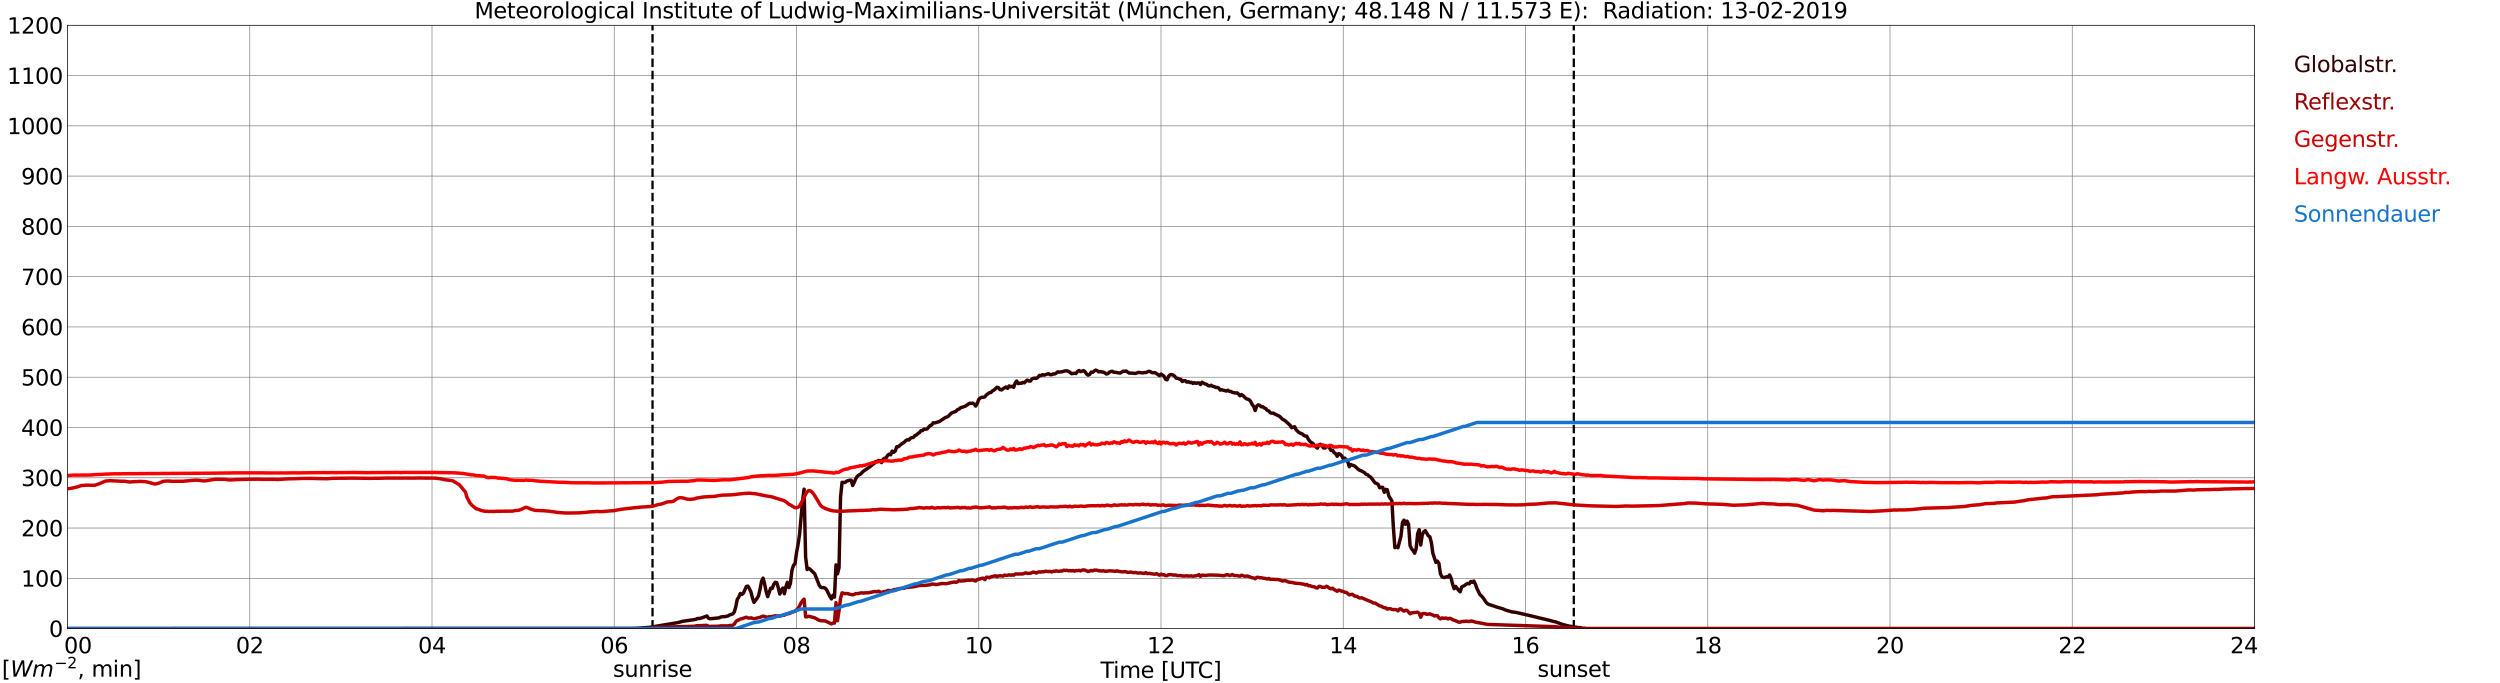 <?xml version="1.0" encoding="utf-8" standalone="no"?>
<!DOCTYPE svg PUBLIC "-//W3C//DTD SVG 1.1//EN"
  "http://www.w3.org/Graphics/SVG/1.1/DTD/svg11.dtd">
<svg xmlns:xlink="http://www.w3.org/1999/xlink" width="1085.4pt" height="296.64pt" viewBox="0 0 1085.4 296.64" xmlns="http://www.w3.org/2000/svg" version="1.1">
 <defs>
  <style type="text/css">*{stroke-linejoin: round; stroke-linecap: butt}</style>
 </defs>
 <g id="figure_1">
  <g id="patch_1">
   <path d="M 0 296.64 
L 1085.4 296.64 
L 1085.4 0 
L 0 0 
z
" style="fill: #ffffff"/>
  </g>
  <g id="axes_1">
   <g id="patch_2">
    <path d="M 29.306 272.909 
L 978.814 272.909 
L 978.814 10.976 
L 29.306 10.976 
z
" style="fill: #ffffff"/>
   </g>
   <g id="patch_3">
    <path d="M 978.814 272.909 
L 978.814 272.909 
L 978.814 10.976 
L 978.814 10.976 
z
" clip-path="url(#pb968568536)" style="fill: #d3d3d3; opacity: 0.25; stroke: #d3d3d3; stroke-linejoin: miter"/>
   </g>
   <g id="matplotlib.axis_1">
    <g id="xtick_1">
     <g id="line2d_1">
      <path d="M 29.306 272.909 
L 29.306 10.976 
" clip-path="url(#pb968568536)" style="fill: none; stroke: #808080; stroke-width: 0.3; stroke-linecap: square"/>
     </g>
     <g id="line2d_2"/>
     <g id="text_1">
      <!--    00 -->
      <g transform="translate(18.733 283.627) scale(0.095 -0.095)">
       <defs>
        <path id="DejaVuSans-20" transform="scale(0.016)"/>
        <path id="DejaVuSans-30" d="M 2034 4250 
Q 1547 4250 1301 3770 
Q 1056 3291 1056 2328 
Q 1056 1369 1301 889 
Q 1547 409 2034 409 
Q 2525 409 2770 889 
Q 3016 1369 3016 2328 
Q 3016 3291 2770 3770 
Q 2525 4250 2034 4250 
z
M 2034 4750 
Q 2819 4750 3233 4129 
Q 3647 3509 3647 2328 
Q 3647 1150 3233 529 
Q 2819 -91 2034 -91 
Q 1250 -91 836 529 
Q 422 1150 422 2328 
Q 422 3509 836 4129 
Q 1250 4750 2034 4750 
z
" transform="scale(0.016)"/>
       </defs>
       <use xlink:href="#DejaVuSans-20"/>
       <use xlink:href="#DejaVuSans-20" transform="translate(31.787 0)"/>
       <use xlink:href="#DejaVuSans-20" transform="translate(63.574 0)"/>
       <use xlink:href="#DejaVuSans-30" transform="translate(95.361 0)"/>
       <use xlink:href="#DejaVuSans-30" transform="translate(158.984 0)"/>
      </g>
     </g>
    </g>
    <g id="xtick_2">
     <g id="line2d_3">
      <path d="M 108.431 272.909 
L 108.431 10.976 
" clip-path="url(#pb968568536)" style="fill: none; stroke: #808080; stroke-width: 0.3; stroke-linecap: square"/>
     </g>
     <g id="line2d_4"/>
     <g id="text_2">
      <!-- 02 -->
      <g transform="translate(102.387 283.627) scale(0.095 -0.095)">
       <defs>
        <path id="DejaVuSans-32" d="M 1228 531 
L 3431 531 
L 3431 0 
L 469 0 
L 469 531 
Q 828 903 1448 1529 
Q 2069 2156 2228 2338 
Q 2531 2678 2651 2914 
Q 2772 3150 2772 3378 
Q 2772 3750 2511 3984 
Q 2250 4219 1831 4219 
Q 1534 4219 1204 4116 
Q 875 4013 500 3803 
L 500 4441 
Q 881 4594 1212 4672 
Q 1544 4750 1819 4750 
Q 2544 4750 2975 4387 
Q 3406 4025 3406 3419 
Q 3406 3131 3298 2873 
Q 3191 2616 2906 2266 
Q 2828 2175 2409 1742 
Q 1991 1309 1228 531 
z
" transform="scale(0.016)"/>
       </defs>
       <use xlink:href="#DejaVuSans-30"/>
       <use xlink:href="#DejaVuSans-32" transform="translate(63.623 0)"/>
      </g>
     </g>
    </g>
    <g id="xtick_3">
     <g id="line2d_5">
      <path d="M 187.557 272.909 
L 187.557 10.976 
" clip-path="url(#pb968568536)" style="fill: none; stroke: #808080; stroke-width: 0.3; stroke-linecap: square"/>
     </g>
     <g id="line2d_6"/>
     <g id="text_3">
      <!-- 04 -->
      <g transform="translate(181.513 283.627) scale(0.095 -0.095)">
       <defs>
        <path id="DejaVuSans-34" d="M 2419 4116 
L 825 1625 
L 2419 1625 
L 2419 4116 
z
M 2253 4666 
L 3047 4666 
L 3047 1625 
L 3713 1625 
L 3713 1100 
L 3047 1100 
L 3047 0 
L 2419 0 
L 2419 1100 
L 313 1100 
L 313 1709 
L 2253 4666 
z
" transform="scale(0.016)"/>
       </defs>
       <use xlink:href="#DejaVuSans-30"/>
       <use xlink:href="#DejaVuSans-34" transform="translate(63.623 0)"/>
      </g>
     </g>
    </g>
    <g id="xtick_4">
     <g id="line2d_7">
      <path d="M 266.683 272.909 
L 266.683 10.976 
" clip-path="url(#pb968568536)" style="fill: none; stroke: #808080; stroke-width: 0.3; stroke-linecap: square"/>
     </g>
     <g id="line2d_8"/>
     <g id="text_4">
      <!-- 06 -->
      <g transform="translate(260.638 283.627) scale(0.095 -0.095)">
       <defs>
        <path id="DejaVuSans-36" d="M 2113 2584 
Q 1688 2584 1439 2293 
Q 1191 2003 1191 1497 
Q 1191 994 1439 701 
Q 1688 409 2113 409 
Q 2538 409 2786 701 
Q 3034 994 3034 1497 
Q 3034 2003 2786 2293 
Q 2538 2584 2113 2584 
z
M 3366 4563 
L 3366 3988 
Q 3128 4100 2886 4159 
Q 2644 4219 2406 4219 
Q 1781 4219 1451 3797 
Q 1122 3375 1075 2522 
Q 1259 2794 1537 2939 
Q 1816 3084 2150 3084 
Q 2853 3084 3261 2657 
Q 3669 2231 3669 1497 
Q 3669 778 3244 343 
Q 2819 -91 2113 -91 
Q 1303 -91 875 529 
Q 447 1150 447 2328 
Q 447 3434 972 4092 
Q 1497 4750 2381 4750 
Q 2619 4750 2861 4703 
Q 3103 4656 3366 4563 
z
" transform="scale(0.016)"/>
       </defs>
       <use xlink:href="#DejaVuSans-30"/>
       <use xlink:href="#DejaVuSans-36" transform="translate(63.623 0)"/>
      </g>
     </g>
    </g>
    <g id="xtick_5">
     <g id="line2d_9">
      <path d="M 345.808 272.909 
L 345.808 10.976 
" clip-path="url(#pb968568536)" style="fill: none; stroke: #808080; stroke-width: 0.3; stroke-linecap: square"/>
     </g>
     <g id="line2d_10"/>
     <g id="text_5">
      <!-- 08 -->
      <g transform="translate(339.764 283.627) scale(0.095 -0.095)">
       <defs>
        <path id="DejaVuSans-38" d="M 2034 2216 
Q 1584 2216 1326 1975 
Q 1069 1734 1069 1313 
Q 1069 891 1326 650 
Q 1584 409 2034 409 
Q 2484 409 2743 651 
Q 3003 894 3003 1313 
Q 3003 1734 2745 1975 
Q 2488 2216 2034 2216 
z
M 1403 2484 
Q 997 2584 770 2862 
Q 544 3141 544 3541 
Q 544 4100 942 4425 
Q 1341 4750 2034 4750 
Q 2731 4750 3128 4425 
Q 3525 4100 3525 3541 
Q 3525 3141 3298 2862 
Q 3072 2584 2669 2484 
Q 3125 2378 3379 2068 
Q 3634 1759 3634 1313 
Q 3634 634 3220 271 
Q 2806 -91 2034 -91 
Q 1263 -91 848 271 
Q 434 634 434 1313 
Q 434 1759 690 2068 
Q 947 2378 1403 2484 
z
M 1172 3481 
Q 1172 3119 1398 2916 
Q 1625 2713 2034 2713 
Q 2441 2713 2670 2916 
Q 2900 3119 2900 3481 
Q 2900 3844 2670 4047 
Q 2441 4250 2034 4250 
Q 1625 4250 1398 4047 
Q 1172 3844 1172 3481 
z
" transform="scale(0.016)"/>
       </defs>
       <use xlink:href="#DejaVuSans-30"/>
       <use xlink:href="#DejaVuSans-38" transform="translate(63.623 0)"/>
      </g>
     </g>
    </g>
    <g id="xtick_6">
     <g id="line2d_11">
      <path d="M 424.934 272.909 
L 424.934 10.976 
" clip-path="url(#pb968568536)" style="fill: none; stroke: #808080; stroke-width: 0.3; stroke-linecap: square"/>
     </g>
     <g id="line2d_12"/>
     <g id="text_6">
      <!-- 10 -->
      <g transform="translate(418.89 283.627) scale(0.095 -0.095)">
       <defs>
        <path id="DejaVuSans-31" d="M 794 531 
L 1825 531 
L 1825 4091 
L 703 3866 
L 703 4441 
L 1819 4666 
L 2450 4666 
L 2450 531 
L 3481 531 
L 3481 0 
L 794 0 
L 794 531 
z
" transform="scale(0.016)"/>
       </defs>
       <use xlink:href="#DejaVuSans-31"/>
       <use xlink:href="#DejaVuSans-30" transform="translate(63.623 0)"/>
      </g>
     </g>
    </g>
    <g id="xtick_7">
     <g id="line2d_13">
      <path d="M 504.06 272.909 
L 504.06 10.976 
" clip-path="url(#pb968568536)" style="fill: none; stroke: #808080; stroke-width: 0.3; stroke-linecap: square"/>
     </g>
     <g id="line2d_14"/>
     <g id="text_7">
      <!-- 12 -->
      <g transform="translate(498.015 283.627) scale(0.095 -0.095)">
       <use xlink:href="#DejaVuSans-31"/>
       <use xlink:href="#DejaVuSans-32" transform="translate(63.623 0)"/>
      </g>
     </g>
    </g>
    <g id="xtick_8">
     <g id="line2d_15">
      <path d="M 583.185 272.909 
L 583.185 10.976 
" clip-path="url(#pb968568536)" style="fill: none; stroke: #808080; stroke-width: 0.3; stroke-linecap: square"/>
     </g>
     <g id="line2d_16"/>
     <g id="text_8">
      <!-- 14 -->
      <g transform="translate(577.141 283.627) scale(0.095 -0.095)">
       <use xlink:href="#DejaVuSans-31"/>
       <use xlink:href="#DejaVuSans-34" transform="translate(63.623 0)"/>
      </g>
     </g>
    </g>
    <g id="xtick_9">
     <g id="line2d_17">
      <path d="M 662.311 272.909 
L 662.311 10.976 
" clip-path="url(#pb968568536)" style="fill: none; stroke: #808080; stroke-width: 0.3; stroke-linecap: square"/>
     </g>
     <g id="line2d_18"/>
     <g id="text_9">
      <!-- 16 -->
      <g transform="translate(656.267 283.627) scale(0.095 -0.095)">
       <use xlink:href="#DejaVuSans-31"/>
       <use xlink:href="#DejaVuSans-36" transform="translate(63.623 0)"/>
      </g>
     </g>
    </g>
    <g id="xtick_10">
     <g id="line2d_19">
      <path d="M 741.437 272.909 
L 741.437 10.976 
" clip-path="url(#pb968568536)" style="fill: none; stroke: #808080; stroke-width: 0.3; stroke-linecap: square"/>
     </g>
     <g id="line2d_20"/>
     <g id="text_10">
      <!-- 18 -->
      <g transform="translate(735.392 283.627) scale(0.095 -0.095)">
       <use xlink:href="#DejaVuSans-31"/>
       <use xlink:href="#DejaVuSans-38" transform="translate(63.623 0)"/>
      </g>
     </g>
    </g>
    <g id="xtick_11">
     <g id="line2d_21">
      <path d="M 820.562 272.909 
L 820.562 10.976 
" clip-path="url(#pb968568536)" style="fill: none; stroke: #808080; stroke-width: 0.3; stroke-linecap: square"/>
     </g>
     <g id="line2d_22"/>
     <g id="text_11">
      <!-- 20 -->
      <g transform="translate(814.518 283.627) scale(0.095 -0.095)">
       <use xlink:href="#DejaVuSans-32"/>
       <use xlink:href="#DejaVuSans-30" transform="translate(63.623 0)"/>
      </g>
     </g>
    </g>
    <g id="xtick_12">
     <g id="line2d_23">
      <path d="M 899.688 272.909 
L 899.688 10.976 
" clip-path="url(#pb968568536)" style="fill: none; stroke: #808080; stroke-width: 0.3; stroke-linecap: square"/>
     </g>
     <g id="line2d_24"/>
     <g id="text_12">
      <!-- 22 -->
      <g transform="translate(893.644 283.627) scale(0.095 -0.095)">
       <use xlink:href="#DejaVuSans-32"/>
       <use xlink:href="#DejaVuSans-32" transform="translate(63.623 0)"/>
      </g>
     </g>
    </g>
    <g id="xtick_13">
     <g id="line2d_25">
      <path d="M 978.814 272.909 
L 978.814 10.976 
" clip-path="url(#pb968568536)" style="fill: none; stroke: #808080; stroke-width: 0.3; stroke-linecap: square"/>
     </g>
     <g id="line2d_26"/>
     <g id="text_13">
      <!-- 24    -->
      <g transform="translate(968.241 283.627) scale(0.095 -0.095)">
       <use xlink:href="#DejaVuSans-32"/>
       <use xlink:href="#DejaVuSans-34" transform="translate(63.623 0)"/>
       <use xlink:href="#DejaVuSans-20" transform="translate(127.246 0)"/>
       <use xlink:href="#DejaVuSans-20" transform="translate(159.033 0)"/>
       <use xlink:href="#DejaVuSans-20" transform="translate(190.82 0)"/>
      </g>
     </g>
    </g>
    <g id="text_14">
     <!-- Time [UTC] -->
     <g transform="translate(477.806 294.322) scale(0.095 -0.095)">
      <defs>
       <path id="DejaVuSans-54" d="M -19 4666 
L 3928 4666 
L 3928 4134 
L 2272 4134 
L 2272 0 
L 1638 0 
L 1638 4134 
L -19 4134 
L -19 4666 
z
" transform="scale(0.016)"/>
       <path id="DejaVuSans-69" d="M 603 3500 
L 1178 3500 
L 1178 0 
L 603 0 
L 603 3500 
z
M 603 4863 
L 1178 4863 
L 1178 4134 
L 603 4134 
L 603 4863 
z
" transform="scale(0.016)"/>
       <path id="DejaVuSans-6d" d="M 3328 2828 
Q 3544 3216 3844 3400 
Q 4144 3584 4550 3584 
Q 5097 3584 5394 3201 
Q 5691 2819 5691 2113 
L 5691 0 
L 5113 0 
L 5113 2094 
Q 5113 2597 4934 2840 
Q 4756 3084 4391 3084 
Q 3944 3084 3684 2787 
Q 3425 2491 3425 1978 
L 3425 0 
L 2847 0 
L 2847 2094 
Q 2847 2600 2669 2842 
Q 2491 3084 2119 3084 
Q 1678 3084 1418 2786 
Q 1159 2488 1159 1978 
L 1159 0 
L 581 0 
L 581 3500 
L 1159 3500 
L 1159 2956 
Q 1356 3278 1631 3431 
Q 1906 3584 2284 3584 
Q 2666 3584 2933 3390 
Q 3200 3197 3328 2828 
z
" transform="scale(0.016)"/>
       <path id="DejaVuSans-65" d="M 3597 1894 
L 3597 1613 
L 953 1613 
Q 991 1019 1311 708 
Q 1631 397 2203 397 
Q 2534 397 2845 478 
Q 3156 559 3463 722 
L 3463 178 
Q 3153 47 2828 -22 
Q 2503 -91 2169 -91 
Q 1331 -91 842 396 
Q 353 884 353 1716 
Q 353 2575 817 3079 
Q 1281 3584 2069 3584 
Q 2775 3584 3186 3129 
Q 3597 2675 3597 1894 
z
M 3022 2063 
Q 3016 2534 2758 2815 
Q 2500 3097 2075 3097 
Q 1594 3097 1305 2825 
Q 1016 2553 972 2059 
L 3022 2063 
z
" transform="scale(0.016)"/>
       <path id="DejaVuSans-5b" d="M 550 4863 
L 1875 4863 
L 1875 4416 
L 1125 4416 
L 1125 -397 
L 1875 -397 
L 1875 -844 
L 550 -844 
L 550 4863 
z
" transform="scale(0.016)"/>
       <path id="DejaVuSans-55" d="M 556 4666 
L 1191 4666 
L 1191 1831 
Q 1191 1081 1462 751 
Q 1734 422 2344 422 
Q 2950 422 3222 751 
Q 3494 1081 3494 1831 
L 3494 4666 
L 4128 4666 
L 4128 1753 
Q 4128 841 3676 375 
Q 3225 -91 2344 -91 
Q 1459 -91 1007 375 
Q 556 841 556 1753 
L 556 4666 
z
" transform="scale(0.016)"/>
       <path id="DejaVuSans-43" d="M 4122 4306 
L 4122 3641 
Q 3803 3938 3442 4084 
Q 3081 4231 2675 4231 
Q 1875 4231 1450 3742 
Q 1025 3253 1025 2328 
Q 1025 1406 1450 917 
Q 1875 428 2675 428 
Q 3081 428 3442 575 
Q 3803 722 4122 1019 
L 4122 359 
Q 3791 134 3420 21 
Q 3050 -91 2638 -91 
Q 1578 -91 968 557 
Q 359 1206 359 2328 
Q 359 3453 968 4101 
Q 1578 4750 2638 4750 
Q 3056 4750 3426 4639 
Q 3797 4528 4122 4306 
z
" transform="scale(0.016)"/>
       <path id="DejaVuSans-5d" d="M 1947 4863 
L 1947 -844 
L 622 -844 
L 622 -397 
L 1369 -397 
L 1369 4416 
L 622 4416 
L 622 4863 
L 1947 4863 
z
" transform="scale(0.016)"/>
      </defs>
      <use xlink:href="#DejaVuSans-54"/>
      <use xlink:href="#DejaVuSans-69" transform="translate(57.959 0)"/>
      <use xlink:href="#DejaVuSans-6d" transform="translate(85.742 0)"/>
      <use xlink:href="#DejaVuSans-65" transform="translate(183.154 0)"/>
      <use xlink:href="#DejaVuSans-20" transform="translate(244.678 0)"/>
      <use xlink:href="#DejaVuSans-5b" transform="translate(276.465 0)"/>
      <use xlink:href="#DejaVuSans-55" transform="translate(315.479 0)"/>
      <use xlink:href="#DejaVuSans-54" transform="translate(388.672 0)"/>
      <use xlink:href="#DejaVuSans-43" transform="translate(443.881 0)"/>
      <use xlink:href="#DejaVuSans-5d" transform="translate(513.705 0)"/>
     </g>
    </g>
   </g>
   <g id="matplotlib.axis_2">
    <g id="ytick_1">
     <g id="line2d_27">
      <path d="M 29.306 272.909 
L 978.814 272.909 
" clip-path="url(#pb968568536)" style="fill: none; stroke: #808080; stroke-width: 0.3; stroke-linecap: square"/>
     </g>
     <g id="line2d_28"/>
     <g id="text_15">
      <!-- 0 -->
      <g transform="translate(21.261 276.518) scale(0.095 -0.095)">
       <use xlink:href="#DejaVuSans-30"/>
      </g>
     </g>
    </g>
    <g id="ytick_2">
     <g id="line2d_29">
      <path d="M 29.306 251.081 
L 978.814 251.081 
" clip-path="url(#pb968568536)" style="fill: none; stroke: #808080; stroke-width: 0.3; stroke-linecap: square"/>
     </g>
     <g id="line2d_30"/>
     <g id="text_16">
      <!-- 100 -->
      <g transform="translate(9.173 254.69) scale(0.095 -0.095)">
       <use xlink:href="#DejaVuSans-31"/>
       <use xlink:href="#DejaVuSans-30" transform="translate(63.623 0)"/>
       <use xlink:href="#DejaVuSans-30" transform="translate(127.246 0)"/>
      </g>
     </g>
    </g>
    <g id="ytick_3">
     <g id="line2d_31">
      <path d="M 29.306 229.253 
L 978.814 229.253 
" clip-path="url(#pb968568536)" style="fill: none; stroke: #808080; stroke-width: 0.3; stroke-linecap: square"/>
     </g>
     <g id="line2d_32"/>
     <g id="text_17">
      <!-- 200 -->
      <g transform="translate(9.173 232.863) scale(0.095 -0.095)">
       <use xlink:href="#DejaVuSans-32"/>
       <use xlink:href="#DejaVuSans-30" transform="translate(63.623 0)"/>
       <use xlink:href="#DejaVuSans-30" transform="translate(127.246 0)"/>
      </g>
     </g>
    </g>
    <g id="ytick_4">
     <g id="line2d_33">
      <path d="M 29.306 207.426 
L 978.814 207.426 
" clip-path="url(#pb968568536)" style="fill: none; stroke: #808080; stroke-width: 0.3; stroke-linecap: square"/>
     </g>
     <g id="line2d_34"/>
     <g id="text_18">
      <!-- 300 -->
      <g transform="translate(9.173 211.035) scale(0.095 -0.095)">
       <defs>
        <path id="DejaVuSans-33" d="M 2597 2516 
Q 3050 2419 3304 2112 
Q 3559 1806 3559 1356 
Q 3559 666 3084 287 
Q 2609 -91 1734 -91 
Q 1441 -91 1130 -33 
Q 819 25 488 141 
L 488 750 
Q 750 597 1062 519 
Q 1375 441 1716 441 
Q 2309 441 2620 675 
Q 2931 909 2931 1356 
Q 2931 1769 2642 2001 
Q 2353 2234 1838 2234 
L 1294 2234 
L 1294 2753 
L 1863 2753 
Q 2328 2753 2575 2939 
Q 2822 3125 2822 3475 
Q 2822 3834 2567 4026 
Q 2313 4219 1838 4219 
Q 1578 4219 1281 4162 
Q 984 4106 628 3988 
L 628 4550 
Q 988 4650 1302 4700 
Q 1616 4750 1894 4750 
Q 2613 4750 3031 4423 
Q 3450 4097 3450 3541 
Q 3450 3153 3228 2886 
Q 3006 2619 2597 2516 
z
" transform="scale(0.016)"/>
       </defs>
       <use xlink:href="#DejaVuSans-33"/>
       <use xlink:href="#DejaVuSans-30" transform="translate(63.623 0)"/>
       <use xlink:href="#DejaVuSans-30" transform="translate(127.246 0)"/>
      </g>
     </g>
    </g>
    <g id="ytick_5">
     <g id="line2d_35">
      <path d="M 29.306 185.598 
L 978.814 185.598 
" clip-path="url(#pb968568536)" style="fill: none; stroke: #808080; stroke-width: 0.3; stroke-linecap: square"/>
     </g>
     <g id="line2d_36"/>
     <g id="text_19">
      <!-- 400 -->
      <g transform="translate(9.173 189.207) scale(0.095 -0.095)">
       <use xlink:href="#DejaVuSans-34"/>
       <use xlink:href="#DejaVuSans-30" transform="translate(63.623 0)"/>
       <use xlink:href="#DejaVuSans-30" transform="translate(127.246 0)"/>
      </g>
     </g>
    </g>
    <g id="ytick_6">
     <g id="line2d_37">
      <path d="M 29.306 163.77 
L 978.814 163.77 
" clip-path="url(#pb968568536)" style="fill: none; stroke: #808080; stroke-width: 0.3; stroke-linecap: square"/>
     </g>
     <g id="line2d_38"/>
     <g id="text_20">
      <!-- 500 -->
      <g transform="translate(9.173 167.379) scale(0.095 -0.095)">
       <defs>
        <path id="DejaVuSans-35" d="M 691 4666 
L 3169 4666 
L 3169 4134 
L 1269 4134 
L 1269 2991 
Q 1406 3038 1543 3061 
Q 1681 3084 1819 3084 
Q 2600 3084 3056 2656 
Q 3513 2228 3513 1497 
Q 3513 744 3044 326 
Q 2575 -91 1722 -91 
Q 1428 -91 1123 -41 
Q 819 9 494 109 
L 494 744 
Q 775 591 1075 516 
Q 1375 441 1709 441 
Q 2250 441 2565 725 
Q 2881 1009 2881 1497 
Q 2881 1984 2565 2268 
Q 2250 2553 1709 2553 
Q 1456 2553 1204 2497 
Q 953 2441 691 2322 
L 691 4666 
z
" transform="scale(0.016)"/>
       </defs>
       <use xlink:href="#DejaVuSans-35"/>
       <use xlink:href="#DejaVuSans-30" transform="translate(63.623 0)"/>
       <use xlink:href="#DejaVuSans-30" transform="translate(127.246 0)"/>
      </g>
     </g>
    </g>
    <g id="ytick_7">
     <g id="line2d_39">
      <path d="M 29.306 141.942 
L 978.814 141.942 
" clip-path="url(#pb968568536)" style="fill: none; stroke: #808080; stroke-width: 0.3; stroke-linecap: square"/>
     </g>
     <g id="line2d_40"/>
     <g id="text_21">
      <!-- 600 -->
      <g transform="translate(9.173 145.551) scale(0.095 -0.095)">
       <use xlink:href="#DejaVuSans-36"/>
       <use xlink:href="#DejaVuSans-30" transform="translate(63.623 0)"/>
       <use xlink:href="#DejaVuSans-30" transform="translate(127.246 0)"/>
      </g>
     </g>
    </g>
    <g id="ytick_8">
     <g id="line2d_41">
      <path d="M 29.306 120.114 
L 978.814 120.114 
" clip-path="url(#pb968568536)" style="fill: none; stroke: #808080; stroke-width: 0.3; stroke-linecap: square"/>
     </g>
     <g id="line2d_42"/>
     <g id="text_22">
      <!-- 700 -->
      <g transform="translate(9.173 123.724) scale(0.095 -0.095)">
       <defs>
        <path id="DejaVuSans-37" d="M 525 4666 
L 3525 4666 
L 3525 4397 
L 1831 0 
L 1172 0 
L 2766 4134 
L 525 4134 
L 525 4666 
z
" transform="scale(0.016)"/>
       </defs>
       <use xlink:href="#DejaVuSans-37"/>
       <use xlink:href="#DejaVuSans-30" transform="translate(63.623 0)"/>
       <use xlink:href="#DejaVuSans-30" transform="translate(127.246 0)"/>
      </g>
     </g>
    </g>
    <g id="ytick_9">
     <g id="line2d_43">
      <path d="M 29.306 98.287 
L 978.814 98.287 
" clip-path="url(#pb968568536)" style="fill: none; stroke: #808080; stroke-width: 0.3; stroke-linecap: square"/>
     </g>
     <g id="line2d_44"/>
     <g id="text_23">
      <!-- 800 -->
      <g transform="translate(9.173 101.896) scale(0.095 -0.095)">
       <use xlink:href="#DejaVuSans-38"/>
       <use xlink:href="#DejaVuSans-30" transform="translate(63.623 0)"/>
       <use xlink:href="#DejaVuSans-30" transform="translate(127.246 0)"/>
      </g>
     </g>
    </g>
    <g id="ytick_10">
     <g id="line2d_45">
      <path d="M 29.306 76.459 
L 978.814 76.459 
" clip-path="url(#pb968568536)" style="fill: none; stroke: #808080; stroke-width: 0.3; stroke-linecap: square"/>
     </g>
     <g id="line2d_46"/>
     <g id="text_24">
      <!-- 900 -->
      <g transform="translate(9.173 80.068) scale(0.095 -0.095)">
       <defs>
        <path id="DejaVuSans-39" d="M 703 97 
L 703 672 
Q 941 559 1184 500 
Q 1428 441 1663 441 
Q 2288 441 2617 861 
Q 2947 1281 2994 2138 
Q 2813 1869 2534 1725 
Q 2256 1581 1919 1581 
Q 1219 1581 811 2004 
Q 403 2428 403 3163 
Q 403 3881 828 4315 
Q 1253 4750 1959 4750 
Q 2769 4750 3195 4129 
Q 3622 3509 3622 2328 
Q 3622 1225 3098 567 
Q 2575 -91 1691 -91 
Q 1453 -91 1209 -44 
Q 966 3 703 97 
z
M 1959 2075 
Q 2384 2075 2632 2365 
Q 2881 2656 2881 3163 
Q 2881 3666 2632 3958 
Q 2384 4250 1959 4250 
Q 1534 4250 1286 3958 
Q 1038 3666 1038 3163 
Q 1038 2656 1286 2365 
Q 1534 2075 1959 2075 
z
" transform="scale(0.016)"/>
       </defs>
       <use xlink:href="#DejaVuSans-39"/>
       <use xlink:href="#DejaVuSans-30" transform="translate(63.623 0)"/>
       <use xlink:href="#DejaVuSans-30" transform="translate(127.246 0)"/>
      </g>
     </g>
    </g>
    <g id="ytick_11">
     <g id="line2d_47">
      <path d="M 29.306 54.631 
L 978.814 54.631 
" clip-path="url(#pb968568536)" style="fill: none; stroke: #808080; stroke-width: 0.3; stroke-linecap: square"/>
     </g>
     <g id="line2d_48"/>
     <g id="text_25">
      <!-- 1000 -->
      <g transform="translate(3.128 58.24) scale(0.095 -0.095)">
       <use xlink:href="#DejaVuSans-31"/>
       <use xlink:href="#DejaVuSans-30" transform="translate(63.623 0)"/>
       <use xlink:href="#DejaVuSans-30" transform="translate(127.246 0)"/>
       <use xlink:href="#DejaVuSans-30" transform="translate(190.869 0)"/>
      </g>
     </g>
    </g>
    <g id="ytick_12">
     <g id="line2d_49">
      <path d="M 29.306 32.803 
L 978.814 32.803 
" clip-path="url(#pb968568536)" style="fill: none; stroke: #808080; stroke-width: 0.3; stroke-linecap: square"/>
     </g>
     <g id="line2d_50"/>
     <g id="text_26">
      <!-- 1100 -->
      <g transform="translate(3.128 36.413) scale(0.095 -0.095)">
       <use xlink:href="#DejaVuSans-31"/>
       <use xlink:href="#DejaVuSans-31" transform="translate(63.623 0)"/>
       <use xlink:href="#DejaVuSans-30" transform="translate(127.246 0)"/>
       <use xlink:href="#DejaVuSans-30" transform="translate(190.869 0)"/>
      </g>
     </g>
    </g>
    <g id="ytick_13">
     <g id="line2d_51">
      <path d="M 29.306 10.976 
L 978.814 10.976 
" clip-path="url(#pb968568536)" style="fill: none; stroke: #808080; stroke-width: 0.3; stroke-linecap: square"/>
     </g>
     <g id="line2d_52"/>
     <g id="text_27">
      <!-- 1200 -->
      <g transform="translate(3.128 14.585) scale(0.095 -0.095)">
       <use xlink:href="#DejaVuSans-31"/>
       <use xlink:href="#DejaVuSans-32" transform="translate(63.623 0)"/>
       <use xlink:href="#DejaVuSans-30" transform="translate(127.246 0)"/>
       <use xlink:href="#DejaVuSans-30" transform="translate(190.869 0)"/>
      </g>
     </g>
    </g>
   </g>
   <g id="line2d_53">
    <path d="M 283.299 272.909 
L 283.299 10.976 
" clip-path="url(#pb968568536)" style="fill: none; stroke-dasharray: 3.7,1.6; stroke-dashoffset: 0; stroke: #000000"/>
   </g>
   <g id="line2d_54">
    <path d="M 683.279 272.909 
L 683.279 10.976 
" clip-path="url(#pb968568536)" style="fill: none; stroke-dasharray: 3.7,1.6; stroke-dashoffset: 0; stroke: #000000"/>
   </g>
   <g id="line2d_55">
    <path d="M 29.306 272.909 
L 275.914 272.837 
L 281.849 272.391 
L 294.377 270.298 
L 296.355 269.748 
L 301.63 268.986 
L 302.289 268.818 
L 302.949 268.5 
L 303.608 268.543 
L 304.927 268.183 
L 306.905 267.421 
L 307.564 268.395 
L 308.224 268.628 
L 309.543 268.521 
L 312.18 268.246 
L 312.839 267.93 
L 313.499 267.76 
L 314.818 267.718 
L 316.136 267.402 
L 316.796 266.978 
L 318.114 266.533 
L 318.774 265.771 
L 319.433 263.488 
L 320.093 260.209 
L 320.752 259.236 
L 321.411 257.651 
L 322.071 258.094 
L 322.73 257.544 
L 324.049 254.604 
L 324.708 254.477 
L 325.368 255.599 
L 326.027 257.016 
L 326.686 259.659 
L 327.346 261.521 
L 328.665 259.808 
L 329.324 258.686 
L 329.983 255.811 
L 330.643 252.299 
L 331.302 251.009 
L 331.961 253.484 
L 332.621 256.763 
L 333.28 259.024 
L 334.599 255.388 
L 335.258 255.492 
L 335.918 253.716 
L 336.577 252.827 
L 337.236 252.954 
L 337.896 255.176 
L 338.555 257.904 
L 339.215 256.276 
L 339.874 255.324 
L 340.533 257.778 
L 341.193 254.774 
L 341.852 252.808 
L 342.512 255.091 
L 343.171 253.251 
L 343.83 247.645 
L 344.49 245.467 
L 345.149 244.832 
L 345.808 239.988 
L 346.468 236.542 
L 347.127 232.143 
L 348.446 217.294 
L 349.105 212.387 
L 349.765 241.787 
L 350.424 247.266 
L 351.083 246.737 
L 351.743 247.159 
L 353.721 249.127 
L 355.699 254.139 
L 356.359 254.986 
L 357.018 255.132 
L 357.677 255.113 
L 358.337 255.407 
L 358.996 256.276 
L 360.315 258.961 
L 360.974 260.02 
L 361.634 258.411 
L 362.293 259.258 
L 362.952 245.255 
L 363.612 249.147 
L 364.271 246.482 
L 364.93 215.855 
L 365.59 209.427 
L 366.909 209.469 
L 367.568 208.897 
L 368.887 208.475 
L 369.546 208.475 
L 370.206 210.78 
L 370.865 209.447 
L 371.524 207.84 
L 372.184 206.825 
L 372.843 206.232 
L 373.502 205.937 
L 374.821 204.603 
L 378.118 202.34 
L 378.777 201.643 
L 379.437 201.305 
L 380.096 200.417 
L 380.756 200.373 
L 381.415 199.908 
L 382.074 200.035 
L 382.734 200.838 
L 383.393 199.443 
L 384.053 198.978 
L 384.712 198.788 
L 385.371 197.73 
L 386.031 197.158 
L 386.69 197.455 
L 387.349 195.848 
L 388.009 196.376 
L 388.668 195.848 
L 389.328 193.964 
L 389.987 193.964 
L 391.306 192.823 
L 392.624 191.956 
L 393.284 191.258 
L 393.943 190.919 
L 394.603 191.024 
L 395.262 190.284 
L 395.921 190.009 
L 396.581 189.883 
L 397.24 189.101 
L 397.899 188.826 
L 398.559 188.213 
L 399.218 187.809 
L 399.878 186.964 
L 400.537 186.921 
L 401.196 186.307 
L 401.856 186.351 
L 402.515 186.224 
L 403.834 184.764 
L 404.493 184.511 
L 405.153 183.559 
L 405.812 183.622 
L 407.79 183.031 
L 410.428 181.274 
L 411.087 181.084 
L 411.746 180.704 
L 413.065 179.348 
L 415.043 178.567 
L 415.703 177.827 
L 416.362 177.657 
L 417.022 177.024 
L 418.34 176.62 
L 419 176.389 
L 420.978 175.077 
L 421.637 175.162 
L 422.297 175.013 
L 422.956 175.437 
L 423.615 176.304 
L 424.275 175.162 
L 424.934 173.407 
L 425.593 172.772 
L 426.253 172.475 
L 426.912 172.497 
L 427.572 172.285 
L 428.231 171.482 
L 429.55 170.508 
L 430.209 170.423 
L 430.869 169.683 
L 431.528 169.388 
L 432.847 168.118 
L 433.506 168.308 
L 434.165 169.155 
L 434.825 169.303 
L 435.484 168.753 
L 436.803 168.013 
L 437.462 168.605 
L 438.122 167.548 
L 438.781 167.928 
L 439.44 167.675 
L 440.1 168.181 
L 440.759 166.3 
L 441.419 165.433 
L 442.078 166.553 
L 442.737 166.363 
L 443.397 166.426 
L 444.056 166.047 
L 444.716 166.215 
L 445.375 165.516 
L 446.034 165.029 
L 446.694 165.411 
L 447.353 165.453 
L 448.012 164.565 
L 448.672 164.248 
L 449.331 164.185 
L 449.991 164.27 
L 450.65 163.783 
L 451.309 162.978 
L 451.969 163.085 
L 452.628 162.683 
L 453.287 162.895 
L 454.606 162.408 
L 455.266 162.281 
L 455.925 162.683 
L 456.584 162.661 
L 457.244 162.345 
L 457.903 162.364 
L 458.563 162.006 
L 459.222 161.434 
L 459.881 161.561 
L 461.2 161.393 
L 462.519 161.011 
L 463.178 161.011 
L 463.838 161.223 
L 464.497 161.583 
L 465.156 162.238 
L 466.475 162.048 
L 467.134 162.155 
L 467.794 161.33 
L 468.453 160.863 
L 469.113 161.349 
L 470.431 160.928 
L 471.091 161.393 
L 471.75 162.345 
L 472.409 162.873 
L 473.069 162.598 
L 473.728 161.561 
L 474.388 161.646 
L 475.047 161.096 
L 475.706 160.694 
L 476.366 160.906 
L 477.025 161.478 
L 477.685 161.308 
L 478.344 161.498 
L 479.003 161.561 
L 479.663 161.88 
L 480.322 162.386 
L 480.981 162.218 
L 481.641 161.583 
L 482.3 161.286 
L 482.96 161.203 
L 483.619 161.646 
L 484.278 161.624 
L 485.597 161.88 
L 486.256 162.006 
L 487.575 161.159 
L 488.235 161.203 
L 488.894 161.055 
L 490.213 161.984 
L 491.532 162.006 
L 492.85 162.133 
L 493.51 161.963 
L 494.169 161.668 
L 496.147 161.899 
L 496.807 161.731 
L 497.466 161.773 
L 498.785 161.181 
L 499.444 161.349 
L 500.103 161.795 
L 501.422 161.795 
L 502.082 162.174 
L 503.4 163.106 
L 504.06 162.408 
L 505.379 163.318 
L 506.038 164.65 
L 506.697 164.903 
L 507.357 163.338 
L 508.016 162.705 
L 508.675 162.62 
L 509.335 162.831 
L 509.994 163.338 
L 510.654 164.204 
L 511.313 164.248 
L 511.972 164.565 
L 512.632 164.671 
L 513.291 165.643 
L 513.95 165.285 
L 514.61 165.285 
L 515.269 165.898 
L 515.929 165.706 
L 516.588 166.088 
L 517.247 165.962 
L 517.907 166.468 
L 518.566 166.13 
L 519.226 166.468 
L 519.885 166.237 
L 520.544 166.237 
L 521.204 166.955 
L 521.863 165.94 
L 523.182 166.723 
L 523.841 166.828 
L 524.501 167.4 
L 525.16 167.568 
L 525.819 167.252 
L 526.479 167.716 
L 527.138 167.821 
L 527.797 168.225 
L 528.457 168.162 
L 529.116 168.478 
L 529.776 169.367 
L 530.435 169.196 
L 531.094 169.452 
L 531.754 169.557 
L 532.413 169.79 
L 533.073 169.43 
L 533.732 169.917 
L 534.391 169.958 
L 535.051 170.36 
L 535.71 170.445 
L 536.369 170.657 
L 537.029 170.53 
L 537.688 171.036 
L 538.348 171.82 
L 539.007 171.292 
L 539.666 171.757 
L 540.985 173.069 
L 542.304 173.512 
L 542.963 174.252 
L 543.623 175.605 
L 544.282 176.43 
L 544.941 178.229 
L 545.601 176.367 
L 546.26 175.775 
L 546.919 175.987 
L 547.579 176.62 
L 548.238 176.579 
L 548.898 177.107 
L 549.557 177.404 
L 550.216 178.207 
L 550.876 178.419 
L 551.535 179.222 
L 552.195 179.392 
L 552.854 179.348 
L 553.513 179.772 
L 555.491 180.704 
L 556.81 182.014 
L 557.47 182.352 
L 558.129 182.819 
L 560.107 184.637 
L 560.766 185.674 
L 562.085 185.273 
L 562.745 186.626 
L 564.063 187.874 
L 565.382 188.381 
L 566.042 189.016 
L 566.701 189.311 
L 567.36 189.396 
L 568.02 190.708 
L 568.679 191.596 
L 569.338 192.146 
L 569.998 192.484 
L 570.657 193.478 
L 571.976 194.558 
L 572.635 193.288 
L 573.295 192.886 
L 573.954 193.521 
L 574.613 194.451 
L 575.273 194.558 
L 575.932 193.753 
L 576.592 193.86 
L 577.251 194.514 
L 577.91 195.573 
L 578.57 195.529 
L 579.229 196.503 
L 579.889 196.946 
L 580.548 198.09 
L 581.207 196.926 
L 581.867 197.243 
L 582.526 197.9 
L 583.185 199.146 
L 583.845 198.871 
L 585.164 200.436 
L 585.823 202.615 
L 586.482 201.663 
L 587.142 202.001 
L 587.801 202.15 
L 588.46 202.615 
L 589.779 203.841 
L 590.439 204.245 
L 591.098 204.455 
L 592.417 205.217 
L 593.076 205.915 
L 593.736 206.085 
L 594.395 206.74 
L 595.054 207.1 
L 597.032 209.68 
L 597.692 209.912 
L 598.351 210.316 
L 599.011 211.795 
L 599.67 211.562 
L 600.329 211.584 
L 600.989 213.74 
L 601.648 212.472 
L 602.307 212.64 
L 602.967 215.327 
L 604.286 217.42 
L 604.945 228.843 
L 605.604 237.768 
L 606.264 237.303 
L 606.923 237.81 
L 608.242 232.798 
L 608.901 226.791 
L 609.561 225.839 
L 610.22 227.638 
L 610.879 226.263 
L 611.539 227.616 
L 612.198 236.88 
L 612.858 238.277 
L 613.517 239.058 
L 614.176 240.18 
L 614.836 238.192 
L 615.495 231.698 
L 616.154 229.943 
L 616.814 236.627 
L 617.473 232.27 
L 618.133 230.851 
L 618.792 230.366 
L 620.111 232.608 
L 620.77 233.01 
L 621.429 235.485 
L 622.089 240.2 
L 623.408 244.155 
L 624.067 243.627 
L 624.726 244.642 
L 625.386 249.147 
L 626.045 250.437 
L 626.705 250.693 
L 627.364 250.734 
L 628.023 250.374 
L 628.683 250.522 
L 629.342 249.612 
L 630.001 251.009 
L 630.661 253.652 
L 631.32 255.578 
L 631.98 254.604 
L 633.298 256.318 
L 633.958 256.931 
L 634.617 254.857 
L 635.936 254.161 
L 636.595 253.631 
L 637.255 253.314 
L 637.914 253.484 
L 638.573 252.447 
L 639.233 252.808 
L 639.892 252.258 
L 640.552 253.611 
L 641.211 255.473 
L 642.53 258.158 
L 643.189 258.729 
L 643.848 259.469 
L 645.167 261.436 
L 645.827 262.135 
L 646.486 262.451 
L 648.464 263.086 
L 649.783 263.551 
L 652.42 264.313 
L 653.739 264.885 
L 656.377 265.645 
L 658.355 265.92 
L 666.267 267.76 
L 667.586 268.098 
L 672.861 269.368 
L 674.839 269.897 
L 675.499 270.001 
L 676.158 270.342 
L 676.817 270.51 
L 678.136 271.038 
L 680.114 271.569 
L 681.433 271.844 
L 685.389 272.498 
L 686.049 272.477 
L 687.368 272.815 
L 688.027 272.773 
L 688.686 272.909 
L 978.154 272.909 
L 978.154 272.909 
" clip-path="url(#pb968568536)" style="fill: none; stroke: #330000; stroke-width: 1.5; stroke-linecap: square"/>
   </g>
   <g id="line2d_56">
    <path d="M 29.306 272.909 
L 282.508 272.909 
L 283.167 272.422 
L 286.464 272.315 
L 301.63 271.892 
L 302.289 271.68 
L 304.267 271.617 
L 305.586 271.553 
L 306.905 271.49 
L 307.564 271.892 
L 308.224 271.999 
L 308.883 271.913 
L 310.202 271.935 
L 311.521 271.892 
L 312.18 271.872 
L 312.839 271.724 
L 315.477 271.724 
L 316.136 271.745 
L 316.796 271.553 
L 317.455 271.553 
L 318.114 271.427 
L 318.774 271.047 
L 319.433 269.925 
L 320.093 269.397 
L 320.752 269.144 
L 321.411 268.742 
L 322.071 268.635 
L 324.049 267.958 
L 324.708 268.275 
L 325.368 268.382 
L 326.027 268.233 
L 327.346 268.635 
L 329.983 268.022 
L 331.302 267.493 
L 331.961 267.62 
L 332.621 267.873 
L 333.28 267.936 
L 333.94 267.768 
L 334.599 267.768 
L 336.577 267.345 
L 337.896 267.493 
L 340.533 267.07 
L 341.193 266.71 
L 341.852 266.498 
L 342.512 266.415 
L 343.171 266.16 
L 343.83 265.78 
L 344.49 265.631 
L 345.149 265.356 
L 346.468 264.173 
L 347.127 263.093 
L 347.787 261.74 
L 348.446 260.766 
L 349.105 260.133 
L 349.765 267.79 
L 350.424 267.81 
L 351.083 267.535 
L 353.721 268.233 
L 355.699 269.333 
L 356.359 269.501 
L 358.337 269.587 
L 359.655 270.244 
L 360.974 270.857 
L 361.634 270.519 
L 362.293 270.519 
L 362.952 261.654 
L 363.612 269.501 
L 364.271 265.081 
L 364.93 259.773 
L 365.59 257.405 
L 366.909 257.743 
L 367.568 257.68 
L 368.227 257.743 
L 368.887 258.018 
L 370.206 258.249 
L 370.865 258.081 
L 371.524 257.68 
L 372.184 257.743 
L 374.162 257.361 
L 374.821 257.49 
L 376.14 257.361 
L 376.799 257.383 
L 379.437 256.876 
L 380.096 256.811 
L 380.756 256.94 
L 381.415 256.665 
L 382.074 256.959 
L 382.734 257.405 
L 383.393 256.959 
L 384.053 256.791 
L 384.712 256.791 
L 385.371 256.346 
L 387.349 256.409 
L 388.009 255.988 
L 388.668 256.008 
L 389.328 255.776 
L 389.987 255.713 
L 390.646 255.521 
L 392.624 255.375 
L 393.284 255.1 
L 396.581 254.761 
L 399.218 254.189 
L 401.856 254.126 
L 403.834 253.873 
L 404.493 253.598 
L 405.153 253.576 
L 406.471 253.807 
L 409.109 253.323 
L 410.428 253.428 
L 411.087 253.364 
L 413.065 252.899 
L 414.384 252.666 
L 415.043 252.856 
L 415.703 252.581 
L 416.362 252.011 
L 417.022 252.264 
L 419 252.096 
L 420.318 251.841 
L 420.978 251.967 
L 422.297 251.777 
L 422.956 252.074 
L 423.615 252.242 
L 424.275 251.629 
L 426.253 251.101 
L 426.912 251.016 
L 427.572 251.651 
L 428.231 250.614 
L 428.89 250.594 
L 429.55 250.869 
L 430.209 250.446 
L 432.187 249.959 
L 432.847 250.402 
L 433.506 250.022 
L 434.825 250.001 
L 435.484 250.149 
L 436.144 249.662 
L 436.803 249.811 
L 437.462 249.769 
L 438.122 249.536 
L 438.781 249.769 
L 439.44 249.577 
L 440.1 249.726 
L 440.759 249.219 
L 444.056 249.175 
L 445.375 248.691 
L 446.034 248.944 
L 447.353 248.881 
L 448.672 248.35 
L 449.991 248.796 
L 450.65 248.394 
L 451.309 248.287 
L 451.969 248.372 
L 452.628 248.224 
L 453.287 248.224 
L 453.947 247.992 
L 455.266 248.16 
L 455.925 248.075 
L 456.584 248.331 
L 457.244 248.012 
L 457.903 248.056 
L 458.563 247.822 
L 459.222 248.034 
L 459.881 248.034 
L 460.541 247.885 
L 461.2 247.929 
L 461.859 247.547 
L 462.519 247.674 
L 463.178 247.591 
L 463.838 247.803 
L 464.497 247.737 
L 465.156 247.866 
L 465.816 247.696 
L 466.475 247.971 
L 467.134 247.737 
L 467.794 247.759 
L 468.453 247.61 
L 469.113 247.885 
L 469.772 247.527 
L 470.431 247.442 
L 471.091 247.547 
L 472.409 248.141 
L 473.728 247.654 
L 474.388 247.885 
L 475.047 247.506 
L 476.366 247.547 
L 477.025 247.822 
L 477.685 247.803 
L 478.344 247.971 
L 479.003 247.737 
L 479.663 248.012 
L 480.322 248.012 
L 481.641 247.822 
L 483.619 247.949 
L 484.278 248.075 
L 484.938 247.803 
L 485.597 248.056 
L 486.916 248.224 
L 487.575 248.287 
L 488.235 248.16 
L 488.894 248.267 
L 489.553 248.499 
L 490.213 248.499 
L 490.872 248.35 
L 492.191 248.669 
L 492.85 248.521 
L 494.169 248.837 
L 494.828 248.691 
L 496.807 248.964 
L 497.466 248.606 
L 498.125 249.029 
L 498.785 248.922 
L 500.763 249.219 
L 501.422 249.304 
L 502.082 249.049 
L 503.4 249.726 
L 504.06 249.282 
L 504.719 249.577 
L 505.379 249.536 
L 506.038 249.896 
L 506.697 249.896 
L 507.357 249.514 
L 508.675 249.494 
L 509.335 249.662 
L 510.654 249.684 
L 511.313 249.959 
L 511.972 249.852 
L 513.95 250.108 
L 515.269 249.981 
L 515.929 250.127 
L 517.247 250.022 
L 517.907 250.19 
L 519.885 249.852 
L 520.544 249.472 
L 521.204 250.256 
L 521.863 249.684 
L 523.182 249.832 
L 525.16 249.643 
L 529.116 249.726 
L 531.094 249.981 
L 531.754 249.874 
L 532.413 249.514 
L 533.073 249.514 
L 533.732 249.874 
L 534.391 249.726 
L 535.051 249.431 
L 535.71 249.874 
L 537.029 249.896 
L 538.348 250.171 
L 539.007 249.726 
L 540.326 250.19 
L 541.644 250.086 
L 543.623 250.847 
L 544.282 250.911 
L 544.941 251.271 
L 545.601 250.677 
L 546.26 250.658 
L 546.919 250.847 
L 547.579 250.826 
L 548.238 250.996 
L 549.557 251.164 
L 550.216 251.398 
L 550.876 251.144 
L 551.535 251.546 
L 552.854 251.483 
L 553.513 251.587 
L 554.832 251.587 
L 556.151 251.989 
L 556.81 252.286 
L 557.47 252.096 
L 558.129 252.138 
L 559.448 252.709 
L 561.426 252.963 
L 562.085 253.174 
L 563.404 253.301 
L 564.063 253.301 
L 565.382 253.532 
L 566.042 253.617 
L 566.701 253.956 
L 567.36 253.724 
L 568.02 254.294 
L 568.679 254.211 
L 569.338 254.569 
L 570.657 254.781 
L 571.317 255.163 
L 571.976 255.289 
L 572.635 254.569 
L 573.295 254.613 
L 573.954 254.993 
L 575.273 254.951 
L 575.932 254.528 
L 576.592 254.888 
L 577.251 255.438 
L 577.91 255.628 
L 578.57 255.375 
L 579.229 255.966 
L 580.548 256.706 
L 581.207 256.178 
L 582.526 256.665 
L 583.185 256.791 
L 583.845 257.13 
L 584.504 257.215 
L 585.823 258.271 
L 587.142 257.996 
L 587.801 258.546 
L 588.46 258.906 
L 589.12 258.884 
L 589.779 259.413 
L 590.439 259.646 
L 591.098 259.498 
L 594.395 260.914 
L 595.054 261.148 
L 596.373 261.846 
L 597.032 261.825 
L 599.011 263.073 
L 599.67 263.137 
L 600.329 263.601 
L 600.989 263.855 
L 601.648 263.876 
L 602.307 264.468 
L 602.967 264.278 
L 603.626 264.278 
L 604.286 264.553 
L 604.945 264.702 
L 605.604 264.616 
L 606.264 264.721 
L 606.923 265.23 
L 607.582 264.427 
L 608.242 264.341 
L 608.901 264.913 
L 609.561 265.315 
L 610.22 264.955 
L 610.879 265.018 
L 612.198 266.457 
L 612.858 266.077 
L 614.176 265.928 
L 615.495 265.78 
L 616.154 266.245 
L 616.814 268 
L 617.473 266.52 
L 618.133 266.352 
L 618.792 266.415 
L 619.451 266.732 
L 620.77 266.498 
L 621.429 266.817 
L 622.089 267.007 
L 622.748 267.43 
L 623.408 267.26 
L 624.067 267.323 
L 624.726 268.255 
L 625.386 268.698 
L 626.045 268.275 
L 626.705 268.445 
L 627.364 268.338 
L 628.023 268.382 
L 628.683 268.72 
L 629.342 268.445 
L 630.001 268.593 
L 630.661 269.037 
L 632.639 269.777 
L 633.298 270.115 
L 633.958 270.137 
L 634.617 269.84 
L 635.936 269.777 
L 636.595 269.65 
L 637.914 269.883 
L 638.573 269.587 
L 639.892 269.862 
L 640.552 270.115 
L 642.53 270.453 
L 645.827 271.088 
L 675.499 272.103 
L 676.158 272.23 
L 677.477 272.293 
L 680.774 272.59 
L 682.092 272.527 
L 683.411 272.632 
L 684.071 272.909 
L 978.154 272.909 
L 978.154 272.909 
" clip-path="url(#pb968568536)" style="fill: none; stroke: #990000; stroke-width: 1.5; stroke-linecap: square"/>
   </g>
   <g id="line2d_57">
    <path d="M 29.306 212.169 
L 30.625 212.086 
L 33.921 211.302 
L 35.24 210.818 
L 37.218 210.652 
L 39.197 210.671 
L 40.515 210.693 
L 41.175 210.667 
L 42.493 210.254 
L 45.79 208.86 
L 47.768 208.694 
L 53.043 208.956 
L 53.703 208.905 
L 56.34 209.268 
L 57.659 209.154 
L 60.956 209.01 
L 62.934 209.104 
L 64.253 209.331 
L 66.89 210.078 
L 67.55 210.13 
L 68.869 209.787 
L 70.847 208.999 
L 72.166 208.842 
L 73.484 208.849 
L 74.803 208.962 
L 79.419 208.947 
L 84.694 208.443 
L 86.672 208.539 
L 87.991 208.788 
L 89.309 208.748 
L 90.628 208.523 
L 91.947 208.294 
L 93.925 208.067 
L 97.881 208.133 
L 99.2 208.342 
L 100.519 208.351 
L 103.156 208.207 
L 104.475 208.192 
L 106.453 208.104 
L 111.728 208.032 
L 113.707 208.111 
L 118.982 208.1 
L 120.3 208.183 
L 122.938 208.037 
L 124.916 207.901 
L 127.553 207.84 
L 131.51 207.72 
L 134.807 207.692 
L 138.104 207.773 
L 142.06 207.851 
L 144.038 207.679 
L 146.016 207.637 
L 151.951 207.596 
L 153.269 207.583 
L 160.523 207.677 
L 161.841 207.657 
L 164.479 207.642 
L 167.116 207.567 
L 176.348 207.543 
L 178.985 207.576 
L 181.623 207.53 
L 188.876 207.58 
L 191.513 207.912 
L 192.832 208.218 
L 196.129 208.648 
L 196.788 208.881 
L 199.426 210.442 
L 201.404 212.843 
L 202.063 213.607 
L 202.723 215.893 
L 204.042 218.363 
L 204.701 219.178 
L 206.679 220.845 
L 207.998 221.232 
L 208.657 221.552 
L 209.976 221.865 
L 210.635 221.987 
L 211.295 221.958 
L 211.954 222.057 
L 213.932 222.026 
L 214.592 222.081 
L 215.251 221.982 
L 222.504 221.919 
L 223.823 221.633 
L 225.142 221.581 
L 226.461 221.072 
L 227.779 220.411 
L 228.439 220.228 
L 229.757 220.684 
L 230.417 221.07 
L 231.736 221.426 
L 232.395 221.583 
L 234.373 221.679 
L 235.692 221.716 
L 238.329 221.93 
L 242.286 222.502 
L 245.583 222.722 
L 248.22 222.722 
L 251.517 222.653 
L 254.814 222.417 
L 255.473 222.284 
L 258.77 222.098 
L 259.43 222.035 
L 260.748 222.155 
L 262.067 222.065 
L 264.705 221.834 
L 266.683 221.705 
L 268.002 221.402 
L 270.639 220.987 
L 272.617 220.758 
L 277.892 220.195 
L 281.849 219.933 
L 283.167 219.808 
L 285.145 219.254 
L 285.805 219.042 
L 287.124 218.844 
L 289.761 217.905 
L 291.739 217.792 
L 292.399 217.593 
L 293.717 216.67 
L 294.377 216.312 
L 295.036 216.096 
L 295.696 216.065 
L 297.014 216.312 
L 298.333 216.702 
L 299.652 216.796 
L 301.63 216.58 
L 302.289 216.27 
L 305.586 215.74 
L 310.202 215.5 
L 312.18 215.157 
L 313.499 214.974 
L 316.796 214.878 
L 318.114 214.786 
L 319.433 214.67 
L 320.752 214.48 
L 322.73 214.293 
L 325.368 214.124 
L 328.005 214.373 
L 333.28 215.423 
L 334.599 215.617 
L 335.918 215.949 
L 337.236 216.397 
L 339.874 217.167 
L 340.533 217.416 
L 341.193 217.807 
L 342.512 218.955 
L 343.171 219.226 
L 344.49 220.049 
L 345.149 220.43 
L 345.808 220.398 
L 346.468 220.238 
L 347.127 219.669 
L 348.446 217.348 
L 349.765 214.565 
L 350.424 213.557 
L 351.083 212.989 
L 351.743 213.061 
L 352.402 213.507 
L 353.062 214.249 
L 353.721 215.183 
L 356.359 219.562 
L 357.018 220.097 
L 358.337 220.778 
L 360.315 221.487 
L 361.634 221.788 
L 363.612 221.956 
L 366.249 221.948 
L 368.887 221.793 
L 370.865 221.731 
L 373.502 221.609 
L 374.821 221.585 
L 378.118 221.448 
L 378.777 221.282 
L 380.096 221.339 
L 382.074 221.07 
L 388.009 221.339 
L 393.943 221.085 
L 395.262 220.775 
L 396.581 220.799 
L 397.24 220.605 
L 397.899 220.644 
L 398.559 220.43 
L 399.218 220.343 
L 401.196 220.636 
L 401.856 220.437 
L 403.834 220.546 
L 404.493 220.245 
L 405.153 220.503 
L 405.812 220.638 
L 407.131 220.417 
L 408.45 220.511 
L 409.109 220.365 
L 411.087 220.42 
L 411.746 220.269 
L 412.406 220.513 
L 414.384 220.43 
L 415.703 220.293 
L 416.362 220.358 
L 417.022 220.577 
L 417.681 220.33 
L 418.34 220.42 
L 419 220.278 
L 419.659 220.581 
L 420.318 220.485 
L 420.978 220.599 
L 421.637 220.52 
L 422.297 220.252 
L 422.956 220.293 
L 423.615 220.09 
L 425.593 220.524 
L 428.89 220.21 
L 429.55 220.046 
L 430.209 220.387 
L 430.869 220.564 
L 431.528 220.468 
L 432.187 220.533 
L 432.847 220.352 
L 434.825 220.317 
L 436.144 220.16 
L 437.462 220.542 
L 438.122 220.581 
L 438.781 220.422 
L 439.44 220.553 
L 440.1 220.376 
L 442.078 220.489 
L 443.397 220.241 
L 444.716 220.402 
L 445.375 220.094 
L 446.034 220.33 
L 447.353 220.011 
L 448.012 220.31 
L 450.65 219.974 
L 451.309 220.265 
L 452.628 220.086 
L 454.606 220.188 
L 455.266 220.201 
L 455.925 220.057 
L 459.222 220.134 
L 459.881 219.966 
L 461.859 219.887 
L 462.519 219.771 
L 463.178 219.966 
L 463.838 220.007 
L 464.497 219.739 
L 465.156 220.077 
L 465.816 219.983 
L 466.475 219.769 
L 468.453 219.852 
L 469.113 219.706 
L 470.431 219.835 
L 471.091 219.885 
L 471.75 219.669 
L 474.388 219.538 
L 475.047 219.616 
L 477.025 219.501 
L 477.685 219.677 
L 478.344 219.44 
L 479.663 219.61 
L 480.322 219.341 
L 480.981 219.324 
L 482.3 219.601 
L 482.96 219.496 
L 483.619 219.197 
L 484.938 219.396 
L 486.256 219.237 
L 486.916 219.147 
L 487.575 219.274 
L 488.235 219.154 
L 488.894 219.295 
L 489.553 219.263 
L 490.213 219.051 
L 492.191 219.169 
L 492.85 219.01 
L 494.828 219.151 
L 496.147 218.852 
L 496.807 219.073 
L 497.466 219.103 
L 498.785 218.983 
L 499.444 219.313 
L 500.103 219.145 
L 502.082 219.171 
L 502.741 219.398 
L 503.4 219.302 
L 504.06 219.396 
L 504.719 219.175 
L 505.379 219.282 
L 506.038 219.536 
L 507.357 219.361 
L 511.313 219.481 
L 511.972 219.263 
L 513.95 219.383 
L 515.929 219.149 
L 516.588 219.315 
L 518.566 219.156 
L 519.226 219.409 
L 519.885 219.256 
L 520.544 219.498 
L 521.204 219.396 
L 523.182 219.418 
L 524.501 219.285 
L 527.797 219.623 
L 528.457 219.542 
L 529.116 219.747 
L 529.776 219.664 
L 530.435 219.804 
L 531.754 219.416 
L 532.413 219.636 
L 533.073 219.673 
L 533.732 219.433 
L 535.051 219.684 
L 535.71 219.516 
L 537.029 219.712 
L 537.688 219.712 
L 538.348 219.474 
L 539.007 219.856 
L 539.666 219.706 
L 540.326 219.773 
L 540.985 219.697 
L 541.644 219.494 
L 542.304 219.721 
L 544.941 219.514 
L 545.601 219.608 
L 546.26 219.505 
L 547.579 219.625 
L 548.238 219.33 
L 550.876 219.418 
L 551.535 219.197 
L 554.832 219.232 
L 556.151 219.125 
L 556.81 219.287 
L 557.47 219.108 
L 558.788 219.367 
L 564.063 219.06 
L 564.723 219.11 
L 565.382 218.935 
L 566.042 219.127 
L 566.701 219.016 
L 567.36 219.034 
L 568.02 219.237 
L 568.679 219.014 
L 569.338 219.106 
L 572.635 218.97 
L 573.295 218.793 
L 574.613 218.944 
L 575.273 218.807 
L 575.932 219.119 
L 578.57 218.879 
L 579.229 219.042 
L 579.889 218.876 
L 580.548 219.003 
L 581.207 218.968 
L 581.867 219.095 
L 584.504 218.73 
L 585.164 218.8 
L 585.823 219.047 
L 588.46 219.007 
L 589.12 219.071 
L 589.779 218.977 
L 590.439 219.06 
L 591.098 218.859 
L 591.757 218.994 
L 592.417 218.841 
L 593.076 218.953 
L 594.395 218.865 
L 596.373 218.887 
L 598.351 218.835 
L 599.011 218.924 
L 599.67 218.796 
L 600.989 218.855 
L 601.648 218.741 
L 602.307 218.876 
L 604.286 218.623 
L 604.945 218.748 
L 605.604 218.706 
L 606.264 218.518 
L 606.923 218.704 
L 607.582 218.525 
L 608.242 218.702 
L 609.561 218.473 
L 610.22 218.669 
L 611.539 218.612 
L 614.176 218.649 
L 614.836 218.68 
L 616.154 218.599 
L 620.111 218.516 
L 620.77 218.418 
L 622.089 218.444 
L 622.748 218.368 
L 624.067 218.418 
L 624.726 218.374 
L 626.705 218.512 
L 627.364 218.475 
L 628.683 218.606 
L 630.001 218.634 
L 638.573 218.994 
L 639.233 218.948 
L 640.552 219.014 
L 643.189 219.007 
L 645.167 218.972 
L 647.145 219.02 
L 649.123 219.014 
L 653.739 219.175 
L 658.355 219.219 
L 661.652 219.16 
L 663.63 218.948 
L 666.927 218.852 
L 672.202 218.37 
L 675.499 218.318 
L 683.411 219.202 
L 687.368 219.442 
L 690.664 219.608 
L 701.874 219.894 
L 705.83 219.68 
L 708.468 219.747 
L 717.04 219.573 
L 720.337 219.485 
L 728.909 218.807 
L 730.887 218.68 
L 732.865 218.37 
L 736.821 218.457 
L 739.459 218.671 
L 740.777 218.752 
L 748.031 218.972 
L 752.646 219.365 
L 757.921 219.173 
L 761.218 218.907 
L 765.174 218.534 
L 767.153 218.734 
L 769.79 218.783 
L 772.428 219.075 
L 773.746 219.084 
L 776.384 219.053 
L 778.362 219.247 
L 780.34 219.365 
L 787.593 221.461 
L 791.55 221.751 
L 792.868 221.59 
L 794.847 221.624 
L 796.165 221.598 
L 803.419 221.817 
L 811.99 222.057 
L 816.606 221.821 
L 822.541 221.419 
L 823.859 221.456 
L 824.519 221.369 
L 826.497 221.404 
L 829.794 221.249 
L 831.112 221.105 
L 834.409 220.795 
L 835.069 220.662 
L 845.619 220.361 
L 852.872 219.891 
L 856.169 219.367 
L 859.466 219.134 
L 860.785 218.885 
L 862.103 218.645 
L 864.082 218.604 
L 866.06 218.518 
L 866.719 218.357 
L 874.632 217.988 
L 877.269 217.551 
L 878.588 217.412 
L 880.566 216.98 
L 883.863 216.63 
L 886.5 216.316 
L 887.819 216.222 
L 888.479 216.174 
L 890.457 215.77 
L 891.116 215.648 
L 893.094 215.609 
L 910.238 214.821 
L 912.216 214.576 
L 916.832 214.312 
L 922.107 213.976 
L 922.766 213.769 
L 924.085 213.828 
L 926.063 213.583 
L 930.02 213.406 
L 931.338 213.472 
L 933.316 213.317 
L 934.635 213.419 
L 936.613 213.323 
L 938.592 213.184 
L 944.526 213.201 
L 950.46 212.699 
L 952.438 212.791 
L 953.757 212.647 
L 959.032 212.564 
L 961.67 212.459 
L 962.989 212.483 
L 965.626 212.306 
L 967.604 212.28 
L 968.923 212.232 
L 976.176 212.101 
L 978.154 212.086 
L 978.154 212.086 
" clip-path="url(#pb968568536)" style="fill: none; stroke: #cc0000; stroke-width: 1.5; stroke-linecap: square"/>
   </g>
   <g id="line2d_58">
    <path d="M 29.306 206.5 
L 31.284 206.297 
L 39.856 206.227 
L 40.515 206.083 
L 44.472 205.943 
L 45.79 205.834 
L 47.109 205.804 
L 49.747 205.692 
L 52.384 205.708 
L 53.703 205.668 
L 91.288 205.435 
L 97.881 205.363 
L 99.86 205.345 
L 101.178 205.295 
L 102.497 205.304 
L 113.707 205.299 
L 115.025 205.315 
L 117.663 205.345 
L 122.278 205.339 
L 124.257 205.345 
L 127.553 205.28 
L 129.532 205.302 
L 134.147 205.251 
L 140.741 205.188 
L 142.06 205.206 
L 144.697 205.188 
L 146.016 205.206 
L 153.269 205.129 
L 159.863 205.236 
L 161.182 205.177 
L 170.413 205.14 
L 173.051 205.103 
L 173.71 205.19 
L 175.688 205.107 
L 178.985 205.123 
L 186.898 205.118 
L 197.448 205.269 
L 198.107 205.354 
L 199.426 205.387 
L 200.085 205.544 
L 200.745 205.505 
L 204.701 206.19 
L 205.36 206.149 
L 206.679 206.443 
L 209.976 206.677 
L 211.295 207.196 
L 211.954 207.399 
L 213.273 207.249 
L 215.251 207.347 
L 216.57 207.642 
L 217.229 207.524 
L 217.889 207.716 
L 218.548 207.679 
L 219.207 207.823 
L 219.867 207.788 
L 220.526 208.08 
L 221.845 208.368 
L 222.504 208.382 
L 223.164 208.508 
L 227.779 208.545 
L 228.439 208.384 
L 229.098 208.517 
L 230.417 208.528 
L 231.076 208.53 
L 232.395 208.746 
L 234.373 208.925 
L 242.945 209.39 
L 244.264 209.386 
L 246.242 209.477 
L 248.22 209.586 
L 250.858 209.617 
L 255.473 209.615 
L 258.111 209.687 
L 283.827 209.545 
L 285.805 209.438 
L 287.124 209.368 
L 290.42 209.012 
L 297.014 208.932 
L 298.333 208.962 
L 301.63 208.648 
L 302.289 208.445 
L 303.608 208.382 
L 310.202 208.582 
L 314.158 208.303 
L 316.796 208.342 
L 324.708 207.347 
L 326.027 207.026 
L 328.665 206.688 
L 333.28 206.435 
L 333.94 206.365 
L 335.258 206.428 
L 336.577 206.387 
L 337.896 206.293 
L 339.874 206.146 
L 344.49 205.919 
L 347.127 205.393 
L 350.424 204.505 
L 353.062 204.457 
L 362.293 205.393 
L 362.952 205.022 
L 363.612 205.164 
L 364.271 204.994 
L 365.59 204.204 
L 366.909 203.737 
L 368.227 203.566 
L 368.887 203.16 
L 372.843 202.438 
L 373.502 202.15 
L 374.162 202.34 
L 374.821 202.043 
L 375.481 201.984 
L 377.459 201.349 
L 378.777 200.914 
L 382.734 200.255 
L 383.393 200.233 
L 384.053 199.965 
L 387.349 200.216 
L 388.668 199.956 
L 389.328 199.954 
L 389.987 199.718 
L 391.306 199.81 
L 391.965 199.552 
L 392.624 199.127 
L 393.284 199.118 
L 393.943 198.941 
L 394.603 198.529 
L 395.262 198.398 
L 395.921 198.408 
L 397.24 198.101 
L 401.196 197.559 
L 401.856 197.149 
L 402.515 197.101 
L 403.175 196.898 
L 404.493 197.149 
L 405.153 197.553 
L 406.471 196.946 
L 408.45 196.634 
L 409.109 196.422 
L 410.428 196.234 
L 411.087 196.075 
L 411.746 195.754 
L 413.065 196.014 
L 414.384 196.106 
L 415.043 195.911 
L 415.703 195.844 
L 416.362 195.381 
L 417.022 195.745 
L 417.681 195.944 
L 419 195.868 
L 419.659 196.234 
L 420.318 195.951 
L 421.637 195.815 
L 422.297 195.484 
L 422.956 195.503 
L 423.615 195.069 
L 424.275 195.534 
L 424.934 195.673 
L 427.572 195.315 
L 428.89 195.252 
L 429.55 195.553 
L 430.209 195.176 
L 431.528 195.743 
L 432.187 195.597 
L 432.847 195.161 
L 434.165 194.986 
L 434.825 194.851 
L 435.484 194.255 
L 436.803 195.18 
L 437.462 195.477 
L 438.122 195.433 
L 438.781 194.892 
L 439.44 195.257 
L 440.1 194.678 
L 440.759 195.42 
L 442.078 195.193 
L 442.737 194.805 
L 443.397 195.134 
L 444.056 194.905 
L 444.716 194.536 
L 445.375 194.608 
L 446.034 194.294 
L 446.694 194.318 
L 447.353 193.89 
L 448.012 194.021 
L 448.672 194.322 
L 450.65 193.323 
L 451.309 193.51 
L 451.969 193.275 
L 452.628 193.266 
L 453.287 193.054 
L 453.947 193.602 
L 456.584 193.155 
L 457.244 193.329 
L 458.563 193.997 
L 459.222 193.547 
L 459.881 192.722 
L 460.541 193.006 
L 461.2 192.642 
L 461.859 192.707 
L 462.519 192.55 
L 463.178 193.888 
L 463.838 193.336 
L 464.497 193.598 
L 465.156 193.595 
L 465.816 193.777 
L 466.475 193.098 
L 467.134 193.395 
L 467.794 193.242 
L 468.453 193.582 
L 469.113 192.949 
L 469.772 193.159 
L 470.431 192.995 
L 471.091 193.617 
L 471.75 193.019 
L 473.069 192.251 
L 473.728 193.179 
L 474.388 192.781 
L 475.047 193.05 
L 476.366 193.165 
L 477.025 192.934 
L 477.685 192.921 
L 478.344 192.388 
L 479.663 192.683 
L 480.322 192.1 
L 480.981 192.273 
L 481.641 192.57 
L 482.3 192.251 
L 482.96 192.404 
L 483.619 191.786 
L 484.938 192.345 
L 485.597 192.277 
L 486.256 192.543 
L 486.916 191.714 
L 487.575 191.989 
L 488.235 191.36 
L 488.894 191.799 
L 489.553 191.513 
L 490.213 191.026 
L 490.872 191.537 
L 491.532 191.886 
L 492.191 192.033 
L 492.85 191.744 
L 493.51 191.627 
L 494.169 191.773 
L 494.828 192.078 
L 495.488 192.009 
L 496.147 191.779 
L 496.807 191.747 
L 497.466 192.474 
L 498.125 191.845 
L 498.785 192.059 
L 499.444 192.133 
L 500.103 191.86 
L 500.763 192.24 
L 501.422 191.555 
L 502.082 192.288 
L 502.741 192.537 
L 503.4 191.913 
L 504.06 192.746 
L 504.719 192.017 
L 505.379 192.019 
L 506.038 192.377 
L 506.697 192.089 
L 507.357 192.478 
L 508.016 192.657 
L 508.675 192.674 
L 509.335 192.53 
L 509.994 192.663 
L 510.654 193.196 
L 511.313 192.683 
L 511.972 192.423 
L 513.291 192.613 
L 513.95 192.288 
L 514.61 192.829 
L 515.269 192.53 
L 515.929 191.928 
L 517.247 192.406 
L 519.885 191.675 
L 520.544 193.207 
L 521.204 192.238 
L 521.863 192.829 
L 522.522 192.222 
L 524.501 191.725 
L 525.16 191.958 
L 525.819 191.668 
L 527.138 192.797 
L 527.797 192.613 
L 528.457 192.004 
L 529.116 192.336 
L 529.776 192.825 
L 531.094 192.443 
L 531.754 191.985 
L 532.413 192.711 
L 533.073 192.683 
L 533.732 192.212 
L 534.391 192.179 
L 535.051 192.842 
L 535.71 192.465 
L 536.369 192.923 
L 537.029 192.598 
L 537.688 192.893 
L 538.348 191.851 
L 539.007 193.1 
L 539.666 193.054 
L 540.326 192.615 
L 541.644 193.098 
L 542.304 192.711 
L 542.963 192.799 
L 543.623 192.43 
L 544.282 192.84 
L 544.941 192.017 
L 545.601 193.253 
L 546.26 193.045 
L 546.919 192.628 
L 547.579 193.229 
L 548.238 192.447 
L 549.557 192.513 
L 550.216 191.985 
L 550.876 192.578 
L 551.535 191.913 
L 552.195 191.592 
L 552.854 191.594 
L 553.513 192.083 
L 555.491 191.941 
L 556.151 191.947 
L 556.81 191.768 
L 557.47 192.161 
L 558.129 193.026 
L 558.788 192.928 
L 559.448 193.222 
L 560.766 192.838 
L 561.426 193.338 
L 562.085 192.845 
L 562.745 192.5 
L 563.404 192.781 
L 564.063 192.515 
L 564.723 193.052 
L 565.382 192.836 
L 566.042 193.069 
L 566.701 192.831 
L 567.36 193.209 
L 568.679 193.674 
L 569.998 193.462 
L 570.657 193.705 
L 571.976 193.259 
L 573.295 193.475 
L 573.954 193.185 
L 574.613 193.246 
L 575.273 193.469 
L 575.932 193.842 
L 576.592 193.844 
L 577.251 193.386 
L 577.91 193.368 
L 579.229 194.148 
L 579.889 194.023 
L 580.548 194.067 
L 581.207 193.82 
L 585.164 194.095 
L 585.823 194.87 
L 586.482 194.835 
L 587.142 195.807 
L 587.801 195.252 
L 589.12 195.444 
L 589.779 195.119 
L 591.098 195.593 
L 591.757 195.368 
L 592.417 195.724 
L 593.736 195.593 
L 594.395 195.874 
L 595.054 196.291 
L 595.714 196.027 
L 597.032 196.237 
L 597.692 196.448 
L 598.351 196.435 
L 599.67 196.819 
L 600.329 196.763 
L 601.648 197.145 
L 602.307 197.282 
L 602.967 197.278 
L 603.626 197.385 
L 604.286 197.324 
L 604.945 197.596 
L 605.604 197.365 
L 606.264 197.452 
L 606.923 197.954 
L 607.582 197.754 
L 608.242 198.016 
L 608.901 197.887 
L 609.561 198.04 
L 610.22 198.323 
L 610.879 198.14 
L 612.198 198.509 
L 612.858 198.459 
L 615.495 199.039 
L 616.154 198.95 
L 616.814 199.155 
L 619.451 199.391 
L 620.77 199.234 
L 621.429 199.336 
L 622.748 199.332 
L 623.408 199.437 
L 624.067 199.657 
L 625.386 199.864 
L 626.045 200.074 
L 628.023 200.288 
L 628.683 200.458 
L 630.001 200.401 
L 631.32 200.661 
L 631.98 200.947 
L 633.298 201.126 
L 635.936 201.567 
L 636.595 201.471 
L 637.914 201.571 
L 638.573 201.501 
L 640.552 201.733 
L 641.87 201.779 
L 642.53 201.96 
L 643.189 202.342 
L 643.848 202.145 
L 645.827 202.698 
L 647.805 202.514 
L 648.464 202.637 
L 649.783 202.44 
L 651.102 202.979 
L 651.761 202.757 
L 653.739 203.608 
L 654.399 203.715 
L 655.058 203.625 
L 655.717 203.828 
L 656.377 203.59 
L 657.695 203.597 
L 658.355 203.863 
L 659.014 203.865 
L 659.674 204.217 
L 660.333 204.029 
L 660.992 204.009 
L 662.311 204.271 
L 662.97 204.291 
L 664.289 204.625 
L 665.608 204.439 
L 666.267 204.671 
L 666.927 204.765 
L 667.586 204.695 
L 668.905 204.955 
L 669.564 204.876 
L 670.224 204.477 
L 670.883 204.819 
L 671.542 204.869 
L 672.202 204.769 
L 672.861 205.123 
L 673.521 205.328 
L 674.18 205.118 
L 674.839 204.616 
L 675.499 205.057 
L 678.136 205.623 
L 678.796 205.601 
L 679.455 205.754 
L 680.114 205.71 
L 680.774 205.478 
L 684.071 205.983 
L 684.73 205.688 
L 686.049 205.906 
L 686.708 206.087 
L 688.027 206.19 
L 688.686 206.323 
L 689.346 206.249 
L 690.664 206.472 
L 695.28 206.432 
L 695.939 206.631 
L 707.149 207.207 
L 708.468 207.288 
L 710.446 207.345 
L 711.765 207.362 
L 714.402 207.386 
L 715.721 207.506 
L 718.358 207.484 
L 720.996 207.539 
L 730.887 207.703 
L 737.48 207.742 
L 738.799 207.873 
L 764.515 208.211 
L 766.493 208.168 
L 769.131 208.2 
L 769.79 208.102 
L 770.449 208.192 
L 771.768 208.17 
L 777.043 208.379 
L 777.703 208.205 
L 779.681 208.152 
L 782.978 208.53 
L 783.637 208.528 
L 784.296 208.318 
L 784.956 208.24 
L 785.615 208.292 
L 787.593 208.748 
L 789.572 208.296 
L 790.231 208.259 
L 791.55 208.425 
L 792.868 208.307 
L 794.847 208.362 
L 796.165 208.506 
L 797.484 208.733 
L 798.143 208.851 
L 800.781 208.657 
L 802.1 208.884 
L 803.419 209.082 
L 810.012 209.427 
L 812.65 209.475 
L 815.287 209.541 
L 826.497 209.39 
L 827.816 209.353 
L 829.134 209.423 
L 830.453 209.364 
L 833.75 209.504 
L 835.069 209.473 
L 836.388 209.541 
L 837.706 209.429 
L 842.981 209.545 
L 844.3 209.549 
L 848.916 209.56 
L 850.235 209.591 
L 854.85 209.484 
L 856.169 209.512 
L 859.466 209.637 
L 861.444 209.434 
L 865.4 209.438 
L 866.719 209.283 
L 871.335 209.333 
L 873.313 209.379 
L 876.61 209.294 
L 878.588 209.438 
L 879.907 209.366 
L 880.566 209.471 
L 881.885 209.405 
L 882.544 209.486 
L 886.5 209.294 
L 888.479 209.322 
L 890.457 209.15 
L 894.413 209.248 
L 896.391 209.13 
L 902.326 209.113 
L 903.644 209.218 
L 908.26 209.176 
L 908.919 209.311 
L 910.898 209.228 
L 913.535 209.263 
L 922.107 209.218 
L 922.766 209.093 
L 924.085 209.132 
L 928.701 209.06 
L 935.954 209.119 
L 939.251 209.156 
L 942.548 209.303 
L 951.12 209.113 
L 952.438 209.154 
L 953.757 209.074 
L 955.076 209.13 
L 976.176 209.29 
L 976.836 209.231 
L 977.495 209.294 
L 978.154 209.231 
L 978.154 209.231 
" clip-path="url(#pb968568536)" style="fill: none; stroke: #ff0000; stroke-width: 1.5; stroke-linecap: square"/>
   </g>
   <g id="line2d_59">
    <path d="M 29.306 272.909 
L 319.433 272.909 
L 327.346 270.289 
L 328.005 270.289 
L 328.665 270.071 
L 329.324 270.071 
L 333.94 268.543 
L 334.599 268.543 
L 337.896 267.452 
L 338.555 267.452 
L 347.787 264.396 
L 361.634 264.396 
L 362.293 264.178 
L 362.952 264.178 
L 367.568 262.65 
L 368.227 262.65 
L 372.843 261.122 
L 373.502 261.122 
L 387.349 256.538 
L 388.009 256.538 
L 397.24 253.482 
L 397.899 253.482 
L 401.196 252.391 
L 401.856 252.391 
L 402.515 252.172 
L 403.175 252.172 
L 411.087 249.553 
L 411.746 249.553 
L 417.022 247.807 
L 417.681 247.807 
L 420.978 246.715 
L 421.637 246.715 
L 425.593 245.406 
L 426.253 245.406 
L 440.759 240.604 
L 442.078 240.604 
L 446.034 239.294 
L 446.694 239.294 
L 449.991 238.203 
L 451.309 238.203 
L 459.881 235.365 
L 461.2 235.365 
L 469.772 232.527 
L 470.431 232.527 
L 474.388 231.218 
L 475.706 231.218 
L 479.663 229.908 
L 480.322 229.908 
L 484.278 228.598 
L 484.938 228.598 
L 504.719 222.05 
L 505.379 222.05 
L 509.335 220.74 
L 509.994 220.74 
L 513.291 219.649 
L 513.95 219.649 
L 514.61 219.431 
L 515.269 219.431 
L 519.226 218.121 
L 519.885 218.121 
L 528.457 215.284 
L 529.776 215.284 
L 533.073 214.192 
L 534.391 214.192 
L 537.688 213.101 
L 538.348 213.101 
L 539.007 212.882 
L 539.666 212.882 
L 542.963 211.791 
L 544.282 211.791 
L 548.238 210.481 
L 548.898 210.481 
L 562.745 205.898 
L 563.404 205.898 
L 567.36 204.588 
L 568.02 204.588 
L 571.976 203.278 
L 573.295 203.278 
L 577.251 201.969 
L 577.91 201.969 
L 584.504 199.786 
L 585.164 199.786 
L 591.757 197.603 
L 593.076 197.603 
L 597.032 196.293 
L 597.692 196.293 
L 602.307 194.765 
L 602.967 194.765 
L 610.879 192.146 
L 612.198 192.146 
L 616.154 190.836 
L 617.473 190.836 
L 621.429 189.527 
L 622.089 189.527 
L 635.276 185.161 
L 635.936 185.161 
L 641.211 183.415 
L 978.154 183.415 
L 978.154 183.415 
" clip-path="url(#pb968568536)" style="fill: none; stroke: #1773cc; stroke-width: 1.5; stroke-linecap: square"/>
   </g>
   <g id="patch_4">
    <path d="M 29.306 272.909 
L 29.306 10.976 
" style="fill: none; stroke: #000000; stroke-width: 0.3; stroke-linejoin: miter; stroke-linecap: square"/>
   </g>
   <g id="patch_5">
    <path d="M 978.814 272.909 
L 978.814 10.976 
" style="fill: none; stroke: #000000; stroke-width: 0.3; stroke-linejoin: miter; stroke-linecap: square"/>
   </g>
   <g id="patch_6">
    <path d="M 29.306 272.909 
L 978.814 272.909 
" style="fill: none; stroke: #000000; stroke-width: 0.3; stroke-linejoin: miter; stroke-linecap: square"/>
   </g>
   <g id="patch_7">
    <path d="M 29.306 10.976 
L 978.814 10.976 
" style="fill: none; stroke: #000000; stroke-width: 0.3; stroke-linejoin: miter; stroke-linecap: square"/>
   </g>
   <g id="text_28">
    <!-- sunrise -->
    <g transform="translate(266.135 293.863) scale(0.095 -0.095)">
     <defs>
      <path id="DejaVuSans-73" d="M 2834 3397 
L 2834 2853 
Q 2591 2978 2328 3040 
Q 2066 3103 1784 3103 
Q 1356 3103 1142 2972 
Q 928 2841 928 2578 
Q 928 2378 1081 2264 
Q 1234 2150 1697 2047 
L 1894 2003 
Q 2506 1872 2764 1633 
Q 3022 1394 3022 966 
Q 3022 478 2636 193 
Q 2250 -91 1575 -91 
Q 1294 -91 989 -36 
Q 684 19 347 128 
L 347 722 
Q 666 556 975 473 
Q 1284 391 1588 391 
Q 1994 391 2212 530 
Q 2431 669 2431 922 
Q 2431 1156 2273 1281 
Q 2116 1406 1581 1522 
L 1381 1569 
Q 847 1681 609 1914 
Q 372 2147 372 2553 
Q 372 3047 722 3315 
Q 1072 3584 1716 3584 
Q 2034 3584 2315 3537 
Q 2597 3491 2834 3397 
z
" transform="scale(0.016)"/>
      <path id="DejaVuSans-75" d="M 544 1381 
L 544 3500 
L 1119 3500 
L 1119 1403 
Q 1119 906 1312 657 
Q 1506 409 1894 409 
Q 2359 409 2629 706 
Q 2900 1003 2900 1516 
L 2900 3500 
L 3475 3500 
L 3475 0 
L 2900 0 
L 2900 538 
Q 2691 219 2414 64 
Q 2138 -91 1772 -91 
Q 1169 -91 856 284 
Q 544 659 544 1381 
z
M 1991 3584 
L 1991 3584 
z
" transform="scale(0.016)"/>
      <path id="DejaVuSans-6e" d="M 3513 2113 
L 3513 0 
L 2938 0 
L 2938 2094 
Q 2938 2591 2744 2837 
Q 2550 3084 2163 3084 
Q 1697 3084 1428 2787 
Q 1159 2491 1159 1978 
L 1159 0 
L 581 0 
L 581 3500 
L 1159 3500 
L 1159 2956 
Q 1366 3272 1645 3428 
Q 1925 3584 2291 3584 
Q 2894 3584 3203 3211 
Q 3513 2838 3513 2113 
z
" transform="scale(0.016)"/>
      <path id="DejaVuSans-72" d="M 2631 2963 
Q 2534 3019 2420 3045 
Q 2306 3072 2169 3072 
Q 1681 3072 1420 2755 
Q 1159 2438 1159 1844 
L 1159 0 
L 581 0 
L 581 3500 
L 1159 3500 
L 1159 2956 
Q 1341 3275 1631 3429 
Q 1922 3584 2338 3584 
Q 2397 3584 2469 3576 
Q 2541 3569 2628 3553 
L 2631 2963 
z
" transform="scale(0.016)"/>
     </defs>
     <use xlink:href="#DejaVuSans-73"/>
     <use xlink:href="#DejaVuSans-75" transform="translate(52.1 0)"/>
     <use xlink:href="#DejaVuSans-6e" transform="translate(115.479 0)"/>
     <use xlink:href="#DejaVuSans-72" transform="translate(178.857 0)"/>
     <use xlink:href="#DejaVuSans-69" transform="translate(219.971 0)"/>
     <use xlink:href="#DejaVuSans-73" transform="translate(247.754 0)"/>
     <use xlink:href="#DejaVuSans-65" transform="translate(299.854 0)"/>
    </g>
   </g>
   <g id="text_29">
    <!-- sunset -->
    <g transform="translate(667.525 293.863) scale(0.095 -0.095)">
     <defs>
      <path id="DejaVuSans-74" d="M 1172 4494 
L 1172 3500 
L 2356 3500 
L 2356 3053 
L 1172 3053 
L 1172 1153 
Q 1172 725 1289 603 
Q 1406 481 1766 481 
L 2356 481 
L 2356 0 
L 1766 0 
Q 1100 0 847 248 
Q 594 497 594 1153 
L 594 3053 
L 172 3053 
L 172 3500 
L 594 3500 
L 594 4494 
L 1172 4494 
z
" transform="scale(0.016)"/>
     </defs>
     <use xlink:href="#DejaVuSans-73"/>
     <use xlink:href="#DejaVuSans-75" transform="translate(52.1 0)"/>
     <use xlink:href="#DejaVuSans-6e" transform="translate(115.479 0)"/>
     <use xlink:href="#DejaVuSans-73" transform="translate(178.857 0)"/>
     <use xlink:href="#DejaVuSans-65" transform="translate(230.957 0)"/>
     <use xlink:href="#DejaVuSans-74" transform="translate(292.48 0)"/>
    </g>
   </g>
   <g id="text_30">
    <!-- [$Wm^{-2}$, min] -->
    <g transform="translate(0.821 293.863) scale(0.095 -0.095)">
     <defs>
      <path id="DejaVuSans-Oblique-57" d="M 616 4666 
L 1228 4666 
L 1453 697 
L 3213 4666 
L 3916 4666 
L 4147 697 
L 5888 4666 
L 6528 4666 
L 4453 0 
L 3659 0 
L 3444 3891 
L 1697 0 
L 903 0 
L 616 4666 
z
" transform="scale(0.016)"/>
      <path id="DejaVuSans-Oblique-6d" d="M 5747 2113 
L 5338 0 
L 4763 0 
L 5166 2094 
Q 5191 2228 5203 2325 
Q 5216 2422 5216 2491 
Q 5216 2772 5059 2928 
Q 4903 3084 4622 3084 
Q 4203 3084 3875 2770 
Q 3547 2456 3450 1953 
L 3066 0 
L 2491 0 
L 2900 2094 
Q 2925 2209 2937 2307 
Q 2950 2406 2950 2484 
Q 2950 2769 2794 2926 
Q 2638 3084 2363 3084 
Q 1938 3084 1609 2770 
Q 1281 2456 1184 1953 
L 800 0 
L 225 0 
L 909 3500 
L 1484 3500 
L 1375 2956 
Q 1609 3263 1923 3423 
Q 2238 3584 2597 3584 
Q 2978 3584 3223 3384 
Q 3469 3184 3519 2828 
Q 3781 3197 4126 3390 
Q 4472 3584 4856 3584 
Q 5306 3584 5551 3325 
Q 5797 3066 5797 2591 
Q 5797 2488 5784 2364 
Q 5772 2241 5747 2113 
z
" transform="scale(0.016)"/>
      <path id="DejaVuSans-2212" d="M 678 2272 
L 4684 2272 
L 4684 1741 
L 678 1741 
L 678 2272 
z
" transform="scale(0.016)"/>
      <path id="DejaVuSans-2c" d="M 750 794 
L 1409 794 
L 1409 256 
L 897 -744 
L 494 -744 
L 750 256 
L 750 794 
z
" transform="scale(0.016)"/>
     </defs>
     <use xlink:href="#DejaVuSans-5b" transform="translate(0 0.766)"/>
     <use xlink:href="#DejaVuSans-Oblique-57" transform="translate(39.014 0.766)"/>
     <use xlink:href="#DejaVuSans-Oblique-6d" transform="translate(137.891 0.766)"/>
     <use xlink:href="#DejaVuSans-2212" transform="translate(239.953 39.047) scale(0.7)"/>
     <use xlink:href="#DejaVuSans-32" transform="translate(298.605 39.047) scale(0.7)"/>
     <use xlink:href="#DejaVuSans-2c" transform="translate(345.875 0.766)"/>
     <use xlink:href="#DejaVuSans-20" transform="translate(377.663 0.766)"/>
     <use xlink:href="#DejaVuSans-6d" transform="translate(409.45 0.766)"/>
     <use xlink:href="#DejaVuSans-69" transform="translate(506.862 0.766)"/>
     <use xlink:href="#DejaVuSans-6e" transform="translate(534.645 0.766)"/>
     <use xlink:href="#DejaVuSans-5d" transform="translate(598.024 0.766)"/>
    </g>
   </g>
   <g id="text_31">
    <!-- Globalstr. -->
    <g style="fill: #330000" transform="translate(995.905 31.291) scale(0.095 -0.095)">
     <defs>
      <path id="DejaVuSans-47" d="M 3809 666 
L 3809 1919 
L 2778 1919 
L 2778 2438 
L 4434 2438 
L 4434 434 
Q 4069 175 3628 42 
Q 3188 -91 2688 -91 
Q 1594 -91 976 548 
Q 359 1188 359 2328 
Q 359 3472 976 4111 
Q 1594 4750 2688 4750 
Q 3144 4750 3555 4637 
Q 3966 4525 4313 4306 
L 4313 3634 
Q 3963 3931 3569 4081 
Q 3175 4231 2741 4231 
Q 1884 4231 1454 3753 
Q 1025 3275 1025 2328 
Q 1025 1384 1454 906 
Q 1884 428 2741 428 
Q 3075 428 3337 486 
Q 3600 544 3809 666 
z
" transform="scale(0.016)"/>
      <path id="DejaVuSans-6c" d="M 603 4863 
L 1178 4863 
L 1178 0 
L 603 0 
L 603 4863 
z
" transform="scale(0.016)"/>
      <path id="DejaVuSans-6f" d="M 1959 3097 
Q 1497 3097 1228 2736 
Q 959 2375 959 1747 
Q 959 1119 1226 758 
Q 1494 397 1959 397 
Q 2419 397 2687 759 
Q 2956 1122 2956 1747 
Q 2956 2369 2687 2733 
Q 2419 3097 1959 3097 
z
M 1959 3584 
Q 2709 3584 3137 3096 
Q 3566 2609 3566 1747 
Q 3566 888 3137 398 
Q 2709 -91 1959 -91 
Q 1206 -91 779 398 
Q 353 888 353 1747 
Q 353 2609 779 3096 
Q 1206 3584 1959 3584 
z
" transform="scale(0.016)"/>
      <path id="DejaVuSans-62" d="M 3116 1747 
Q 3116 2381 2855 2742 
Q 2594 3103 2138 3103 
Q 1681 3103 1420 2742 
Q 1159 2381 1159 1747 
Q 1159 1113 1420 752 
Q 1681 391 2138 391 
Q 2594 391 2855 752 
Q 3116 1113 3116 1747 
z
M 1159 2969 
Q 1341 3281 1617 3432 
Q 1894 3584 2278 3584 
Q 2916 3584 3314 3078 
Q 3713 2572 3713 1747 
Q 3713 922 3314 415 
Q 2916 -91 2278 -91 
Q 1894 -91 1617 61 
Q 1341 213 1159 525 
L 1159 0 
L 581 0 
L 581 4863 
L 1159 4863 
L 1159 2969 
z
" transform="scale(0.016)"/>
      <path id="DejaVuSans-61" d="M 2194 1759 
Q 1497 1759 1228 1600 
Q 959 1441 959 1056 
Q 959 750 1161 570 
Q 1363 391 1709 391 
Q 2188 391 2477 730 
Q 2766 1069 2766 1631 
L 2766 1759 
L 2194 1759 
z
M 3341 1997 
L 3341 0 
L 2766 0 
L 2766 531 
Q 2569 213 2275 61 
Q 1981 -91 1556 -91 
Q 1019 -91 701 211 
Q 384 513 384 1019 
Q 384 1609 779 1909 
Q 1175 2209 1959 2209 
L 2766 2209 
L 2766 2266 
Q 2766 2663 2505 2880 
Q 2244 3097 1772 3097 
Q 1472 3097 1187 3025 
Q 903 2953 641 2809 
L 641 3341 
Q 956 3463 1253 3523 
Q 1550 3584 1831 3584 
Q 2591 3584 2966 3190 
Q 3341 2797 3341 1997 
z
" transform="scale(0.016)"/>
      <path id="DejaVuSans-2e" d="M 684 794 
L 1344 794 
L 1344 0 
L 684 0 
L 684 794 
z
" transform="scale(0.016)"/>
     </defs>
     <use xlink:href="#DejaVuSans-47"/>
     <use xlink:href="#DejaVuSans-6c" transform="translate(77.49 0)"/>
     <use xlink:href="#DejaVuSans-6f" transform="translate(105.273 0)"/>
     <use xlink:href="#DejaVuSans-62" transform="translate(166.455 0)"/>
     <use xlink:href="#DejaVuSans-61" transform="translate(229.932 0)"/>
     <use xlink:href="#DejaVuSans-6c" transform="translate(291.211 0)"/>
     <use xlink:href="#DejaVuSans-73" transform="translate(318.994 0)"/>
     <use xlink:href="#DejaVuSans-74" transform="translate(371.094 0)"/>
     <use xlink:href="#DejaVuSans-72" transform="translate(410.303 0)"/>
     <use xlink:href="#DejaVuSans-2e" transform="translate(442.291 0)"/>
    </g>
   </g>
   <g id="text_32">
    <!-- Reflexstr. -->
    <g style="fill: #990000" transform="translate(995.905 47.531) scale(0.095 -0.095)">
     <defs>
      <path id="DejaVuSans-52" d="M 2841 2188 
Q 3044 2119 3236 1894 
Q 3428 1669 3622 1275 
L 4263 0 
L 3584 0 
L 2988 1197 
Q 2756 1666 2539 1819 
Q 2322 1972 1947 1972 
L 1259 1972 
L 1259 0 
L 628 0 
L 628 4666 
L 2053 4666 
Q 2853 4666 3247 4331 
Q 3641 3997 3641 3322 
Q 3641 2881 3436 2590 
Q 3231 2300 2841 2188 
z
M 1259 4147 
L 1259 2491 
L 2053 2491 
Q 2509 2491 2742 2702 
Q 2975 2913 2975 3322 
Q 2975 3731 2742 3939 
Q 2509 4147 2053 4147 
L 1259 4147 
z
" transform="scale(0.016)"/>
      <path id="DejaVuSans-66" d="M 2375 4863 
L 2375 4384 
L 1825 4384 
Q 1516 4384 1395 4259 
Q 1275 4134 1275 3809 
L 1275 3500 
L 2222 3500 
L 2222 3053 
L 1275 3053 
L 1275 0 
L 697 0 
L 697 3053 
L 147 3053 
L 147 3500 
L 697 3500 
L 697 3744 
Q 697 4328 969 4595 
Q 1241 4863 1831 4863 
L 2375 4863 
z
" transform="scale(0.016)"/>
      <path id="DejaVuSans-78" d="M 3513 3500 
L 2247 1797 
L 3578 0 
L 2900 0 
L 1881 1375 
L 863 0 
L 184 0 
L 1544 1831 
L 300 3500 
L 978 3500 
L 1906 2253 
L 2834 3500 
L 3513 3500 
z
" transform="scale(0.016)"/>
     </defs>
     <use xlink:href="#DejaVuSans-52"/>
     <use xlink:href="#DejaVuSans-65" transform="translate(64.982 0)"/>
     <use xlink:href="#DejaVuSans-66" transform="translate(126.506 0)"/>
     <use xlink:href="#DejaVuSans-6c" transform="translate(161.711 0)"/>
     <use xlink:href="#DejaVuSans-65" transform="translate(189.494 0)"/>
     <use xlink:href="#DejaVuSans-78" transform="translate(249.268 0)"/>
     <use xlink:href="#DejaVuSans-73" transform="translate(308.447 0)"/>
     <use xlink:href="#DejaVuSans-74" transform="translate(360.547 0)"/>
     <use xlink:href="#DejaVuSans-72" transform="translate(399.756 0)"/>
     <use xlink:href="#DejaVuSans-2e" transform="translate(431.744 0)"/>
    </g>
   </g>
   <g id="text_33">
    <!-- Gegenstr. -->
    <g style="fill: #cc0000" transform="translate(995.905 63.771) scale(0.095 -0.095)">
     <defs>
      <path id="DejaVuSans-67" d="M 2906 1791 
Q 2906 2416 2648 2759 
Q 2391 3103 1925 3103 
Q 1463 3103 1205 2759 
Q 947 2416 947 1791 
Q 947 1169 1205 825 
Q 1463 481 1925 481 
Q 2391 481 2648 825 
Q 2906 1169 2906 1791 
z
M 3481 434 
Q 3481 -459 3084 -895 
Q 2688 -1331 1869 -1331 
Q 1566 -1331 1297 -1286 
Q 1028 -1241 775 -1147 
L 775 -588 
Q 1028 -725 1275 -790 
Q 1522 -856 1778 -856 
Q 2344 -856 2625 -561 
Q 2906 -266 2906 331 
L 2906 616 
Q 2728 306 2450 153 
Q 2172 0 1784 0 
Q 1141 0 747 490 
Q 353 981 353 1791 
Q 353 2603 747 3093 
Q 1141 3584 1784 3584 
Q 2172 3584 2450 3431 
Q 2728 3278 2906 2969 
L 2906 3500 
L 3481 3500 
L 3481 434 
z
" transform="scale(0.016)"/>
     </defs>
     <use xlink:href="#DejaVuSans-47"/>
     <use xlink:href="#DejaVuSans-65" transform="translate(77.49 0)"/>
     <use xlink:href="#DejaVuSans-67" transform="translate(139.014 0)"/>
     <use xlink:href="#DejaVuSans-65" transform="translate(202.49 0)"/>
     <use xlink:href="#DejaVuSans-6e" transform="translate(264.014 0)"/>
     <use xlink:href="#DejaVuSans-73" transform="translate(327.393 0)"/>
     <use xlink:href="#DejaVuSans-74" transform="translate(379.492 0)"/>
     <use xlink:href="#DejaVuSans-72" transform="translate(418.701 0)"/>
     <use xlink:href="#DejaVuSans-2e" transform="translate(450.689 0)"/>
    </g>
   </g>
   <g id="text_34">
    <!-- Langw. Ausstr. -->
    <g style="fill: #ff0000" transform="translate(995.905 80.01) scale(0.095 -0.095)">
     <defs>
      <path id="DejaVuSans-4c" d="M 628 4666 
L 1259 4666 
L 1259 531 
L 3531 531 
L 3531 0 
L 628 0 
L 628 4666 
z
" transform="scale(0.016)"/>
      <path id="DejaVuSans-77" d="M 269 3500 
L 844 3500 
L 1563 769 
L 2278 3500 
L 2956 3500 
L 3675 769 
L 4391 3500 
L 4966 3500 
L 4050 0 
L 3372 0 
L 2619 2869 
L 1863 0 
L 1184 0 
L 269 3500 
z
" transform="scale(0.016)"/>
      <path id="DejaVuSans-41" d="M 2188 4044 
L 1331 1722 
L 3047 1722 
L 2188 4044 
z
M 1831 4666 
L 2547 4666 
L 4325 0 
L 3669 0 
L 3244 1197 
L 1141 1197 
L 716 0 
L 50 0 
L 1831 4666 
z
" transform="scale(0.016)"/>
     </defs>
     <use xlink:href="#DejaVuSans-4c"/>
     <use xlink:href="#DejaVuSans-61" transform="translate(55.713 0)"/>
     <use xlink:href="#DejaVuSans-6e" transform="translate(116.992 0)"/>
     <use xlink:href="#DejaVuSans-67" transform="translate(180.371 0)"/>
     <use xlink:href="#DejaVuSans-77" transform="translate(243.848 0)"/>
     <use xlink:href="#DejaVuSans-2e" transform="translate(316.51 0)"/>
     <use xlink:href="#DejaVuSans-20" transform="translate(348.297 0)"/>
     <use xlink:href="#DejaVuSans-41" transform="translate(380.084 0)"/>
     <use xlink:href="#DejaVuSans-75" transform="translate(448.492 0)"/>
     <use xlink:href="#DejaVuSans-73" transform="translate(511.871 0)"/>
     <use xlink:href="#DejaVuSans-73" transform="translate(563.971 0)"/>
     <use xlink:href="#DejaVuSans-74" transform="translate(616.07 0)"/>
     <use xlink:href="#DejaVuSans-72" transform="translate(655.279 0)"/>
     <use xlink:href="#DejaVuSans-2e" transform="translate(687.268 0)"/>
    </g>
   </g>
   <g id="text_35">
    <!-- Sonnendauer -->
    <g style="fill: #1773cc" transform="translate(995.905 96.25) scale(0.095 -0.095)">
     <defs>
      <path id="DejaVuSans-53" d="M 3425 4513 
L 3425 3897 
Q 3066 4069 2747 4153 
Q 2428 4238 2131 4238 
Q 1616 4238 1336 4038 
Q 1056 3838 1056 3469 
Q 1056 3159 1242 3001 
Q 1428 2844 1947 2747 
L 2328 2669 
Q 3034 2534 3370 2195 
Q 3706 1856 3706 1288 
Q 3706 609 3251 259 
Q 2797 -91 1919 -91 
Q 1588 -91 1214 -16 
Q 841 59 441 206 
L 441 856 
Q 825 641 1194 531 
Q 1563 422 1919 422 
Q 2459 422 2753 634 
Q 3047 847 3047 1241 
Q 3047 1584 2836 1778 
Q 2625 1972 2144 2069 
L 1759 2144 
Q 1053 2284 737 2584 
Q 422 2884 422 3419 
Q 422 4038 858 4394 
Q 1294 4750 2059 4750 
Q 2388 4750 2728 4690 
Q 3069 4631 3425 4513 
z
" transform="scale(0.016)"/>
      <path id="DejaVuSans-64" d="M 2906 2969 
L 2906 4863 
L 3481 4863 
L 3481 0 
L 2906 0 
L 2906 525 
Q 2725 213 2448 61 
Q 2172 -91 1784 -91 
Q 1150 -91 751 415 
Q 353 922 353 1747 
Q 353 2572 751 3078 
Q 1150 3584 1784 3584 
Q 2172 3584 2448 3432 
Q 2725 3281 2906 2969 
z
M 947 1747 
Q 947 1113 1208 752 
Q 1469 391 1925 391 
Q 2381 391 2643 752 
Q 2906 1113 2906 1747 
Q 2906 2381 2643 2742 
Q 2381 3103 1925 3103 
Q 1469 3103 1208 2742 
Q 947 2381 947 1747 
z
" transform="scale(0.016)"/>
     </defs>
     <use xlink:href="#DejaVuSans-53"/>
     <use xlink:href="#DejaVuSans-6f" transform="translate(63.477 0)"/>
     <use xlink:href="#DejaVuSans-6e" transform="translate(124.658 0)"/>
     <use xlink:href="#DejaVuSans-6e" transform="translate(188.037 0)"/>
     <use xlink:href="#DejaVuSans-65" transform="translate(251.416 0)"/>
     <use xlink:href="#DejaVuSans-6e" transform="translate(312.939 0)"/>
     <use xlink:href="#DejaVuSans-64" transform="translate(376.318 0)"/>
     <use xlink:href="#DejaVuSans-61" transform="translate(439.795 0)"/>
     <use xlink:href="#DejaVuSans-75" transform="translate(501.074 0)"/>
     <use xlink:href="#DejaVuSans-65" transform="translate(564.453 0)"/>
     <use xlink:href="#DejaVuSans-72" transform="translate(625.977 0)"/>
    </g>
   </g>
   <g id="text_36">
    <!-- Meteorological Institute of Ludwig-Maximilians-Universität (München, Germany; 48.148 N / 11.573 E):  Radiation: 13-02-2019 -->
    <g transform="translate(206.01 7.976) scale(0.095 -0.095)">
     <defs>
      <path id="DejaVuSans-4d" d="M 628 4666 
L 1569 4666 
L 2759 1491 
L 3956 4666 
L 4897 4666 
L 4897 0 
L 4281 0 
L 4281 4097 
L 3078 897 
L 2444 897 
L 1241 4097 
L 1241 0 
L 628 0 
L 628 4666 
z
" transform="scale(0.016)"/>
      <path id="DejaVuSans-63" d="M 3122 3366 
L 3122 2828 
Q 2878 2963 2633 3030 
Q 2388 3097 2138 3097 
Q 1578 3097 1268 2742 
Q 959 2388 959 1747 
Q 959 1106 1268 751 
Q 1578 397 2138 397 
Q 2388 397 2633 464 
Q 2878 531 3122 666 
L 3122 134 
Q 2881 22 2623 -34 
Q 2366 -91 2075 -91 
Q 1284 -91 818 406 
Q 353 903 353 1747 
Q 353 2603 823 3093 
Q 1294 3584 2113 3584 
Q 2378 3584 2631 3529 
Q 2884 3475 3122 3366 
z
" transform="scale(0.016)"/>
      <path id="DejaVuSans-49" d="M 628 4666 
L 1259 4666 
L 1259 0 
L 628 0 
L 628 4666 
z
" transform="scale(0.016)"/>
      <path id="DejaVuSans-2d" d="M 313 2009 
L 1997 2009 
L 1997 1497 
L 313 1497 
L 313 2009 
z
" transform="scale(0.016)"/>
      <path id="DejaVuSans-76" d="M 191 3500 
L 800 3500 
L 1894 563 
L 2988 3500 
L 3597 3500 
L 2284 0 
L 1503 0 
L 191 3500 
z
" transform="scale(0.016)"/>
      <path id="DejaVuSans-e4" d="M 2194 1759 
Q 1497 1759 1228 1600 
Q 959 1441 959 1056 
Q 959 750 1161 570 
Q 1363 391 1709 391 
Q 2188 391 2477 730 
Q 2766 1069 2766 1631 
L 2766 1759 
L 2194 1759 
z
M 3341 1997 
L 3341 0 
L 2766 0 
L 2766 531 
Q 2569 213 2275 61 
Q 1981 -91 1556 -91 
Q 1019 -91 701 211 
Q 384 513 384 1019 
Q 384 1609 779 1909 
Q 1175 2209 1959 2209 
L 2766 2209 
L 2766 2266 
Q 2766 2663 2505 2880 
Q 2244 3097 1772 3097 
Q 1472 3097 1187 3025 
Q 903 2953 641 2809 
L 641 3341 
Q 956 3463 1253 3523 
Q 1550 3584 1831 3584 
Q 2591 3584 2966 3190 
Q 3341 2797 3341 1997 
z
M 2150 4850 
L 2784 4850 
L 2784 4219 
L 2150 4219 
L 2150 4850 
z
M 928 4850 
L 1562 4850 
L 1562 4219 
L 928 4219 
L 928 4850 
z
" transform="scale(0.016)"/>
      <path id="DejaVuSans-28" d="M 1984 4856 
Q 1566 4138 1362 3434 
Q 1159 2731 1159 2009 
Q 1159 1288 1364 580 
Q 1569 -128 1984 -844 
L 1484 -844 
Q 1016 -109 783 600 
Q 550 1309 550 2009 
Q 550 2706 781 3412 
Q 1013 4119 1484 4856 
L 1984 4856 
z
" transform="scale(0.016)"/>
      <path id="DejaVuSans-fc" d="M 544 1381 
L 544 3500 
L 1119 3500 
L 1119 1403 
Q 1119 906 1312 657 
Q 1506 409 1894 409 
Q 2359 409 2629 706 
Q 2900 1003 2900 1516 
L 2900 3500 
L 3475 3500 
L 3475 0 
L 2900 0 
L 2900 538 
Q 2691 219 2414 64 
Q 2138 -91 1772 -91 
Q 1169 -91 856 284 
Q 544 659 544 1381 
z
M 1991 3584 
L 1991 3584 
z
M 2278 4850 
L 2912 4850 
L 2912 4219 
L 2278 4219 
L 2278 4850 
z
M 1056 4850 
L 1690 4850 
L 1690 4219 
L 1056 4219 
L 1056 4850 
z
" transform="scale(0.016)"/>
      <path id="DejaVuSans-68" d="M 3513 2113 
L 3513 0 
L 2938 0 
L 2938 2094 
Q 2938 2591 2744 2837 
Q 2550 3084 2163 3084 
Q 1697 3084 1428 2787 
Q 1159 2491 1159 1978 
L 1159 0 
L 581 0 
L 581 4863 
L 1159 4863 
L 1159 2956 
Q 1366 3272 1645 3428 
Q 1925 3584 2291 3584 
Q 2894 3584 3203 3211 
Q 3513 2838 3513 2113 
z
" transform="scale(0.016)"/>
      <path id="DejaVuSans-79" d="M 2059 -325 
Q 1816 -950 1584 -1140 
Q 1353 -1331 966 -1331 
L 506 -1331 
L 506 -850 
L 844 -850 
Q 1081 -850 1212 -737 
Q 1344 -625 1503 -206 
L 1606 56 
L 191 3500 
L 800 3500 
L 1894 763 
L 2988 3500 
L 3597 3500 
L 2059 -325 
z
" transform="scale(0.016)"/>
      <path id="DejaVuSans-3b" d="M 750 3309 
L 1409 3309 
L 1409 2516 
L 750 2516 
L 750 3309 
z
M 750 794 
L 1409 794 
L 1409 256 
L 897 -744 
L 494 -744 
L 750 256 
L 750 794 
z
" transform="scale(0.016)"/>
      <path id="DejaVuSans-4e" d="M 628 4666 
L 1478 4666 
L 3547 763 
L 3547 4666 
L 4159 4666 
L 4159 0 
L 3309 0 
L 1241 3903 
L 1241 0 
L 628 0 
L 628 4666 
z
" transform="scale(0.016)"/>
      <path id="DejaVuSans-2f" d="M 1625 4666 
L 2156 4666 
L 531 -594 
L 0 -594 
L 1625 4666 
z
" transform="scale(0.016)"/>
      <path id="DejaVuSans-45" d="M 628 4666 
L 3578 4666 
L 3578 4134 
L 1259 4134 
L 1259 2753 
L 3481 2753 
L 3481 2222 
L 1259 2222 
L 1259 531 
L 3634 531 
L 3634 0 
L 628 0 
L 628 4666 
z
" transform="scale(0.016)"/>
      <path id="DejaVuSans-29" d="M 513 4856 
L 1013 4856 
Q 1481 4119 1714 3412 
Q 1947 2706 1947 2009 
Q 1947 1309 1714 600 
Q 1481 -109 1013 -844 
L 513 -844 
Q 928 -128 1133 580 
Q 1338 1288 1338 2009 
Q 1338 2731 1133 3434 
Q 928 4138 513 4856 
z
" transform="scale(0.016)"/>
      <path id="DejaVuSans-3a" d="M 750 794 
L 1409 794 
L 1409 0 
L 750 0 
L 750 794 
z
M 750 3309 
L 1409 3309 
L 1409 2516 
L 750 2516 
L 750 3309 
z
" transform="scale(0.016)"/>
     </defs>
     <use xlink:href="#DejaVuSans-4d"/>
     <use xlink:href="#DejaVuSans-65" transform="translate(86.279 0)"/>
     <use xlink:href="#DejaVuSans-74" transform="translate(147.803 0)"/>
     <use xlink:href="#DejaVuSans-65" transform="translate(187.012 0)"/>
     <use xlink:href="#DejaVuSans-6f" transform="translate(248.535 0)"/>
     <use xlink:href="#DejaVuSans-72" transform="translate(309.717 0)"/>
     <use xlink:href="#DejaVuSans-6f" transform="translate(348.58 0)"/>
     <use xlink:href="#DejaVuSans-6c" transform="translate(409.762 0)"/>
     <use xlink:href="#DejaVuSans-6f" transform="translate(437.545 0)"/>
     <use xlink:href="#DejaVuSans-67" transform="translate(498.727 0)"/>
     <use xlink:href="#DejaVuSans-69" transform="translate(562.203 0)"/>
     <use xlink:href="#DejaVuSans-63" transform="translate(589.986 0)"/>
     <use xlink:href="#DejaVuSans-61" transform="translate(644.967 0)"/>
     <use xlink:href="#DejaVuSans-6c" transform="translate(706.246 0)"/>
     <use xlink:href="#DejaVuSans-20" transform="translate(734.029 0)"/>
     <use xlink:href="#DejaVuSans-49" transform="translate(765.816 0)"/>
     <use xlink:href="#DejaVuSans-6e" transform="translate(795.309 0)"/>
     <use xlink:href="#DejaVuSans-73" transform="translate(858.688 0)"/>
     <use xlink:href="#DejaVuSans-74" transform="translate(910.787 0)"/>
     <use xlink:href="#DejaVuSans-69" transform="translate(949.996 0)"/>
     <use xlink:href="#DejaVuSans-74" transform="translate(977.779 0)"/>
     <use xlink:href="#DejaVuSans-75" transform="translate(1016.988 0)"/>
     <use xlink:href="#DejaVuSans-74" transform="translate(1080.367 0)"/>
     <use xlink:href="#DejaVuSans-65" transform="translate(1119.576 0)"/>
     <use xlink:href="#DejaVuSans-20" transform="translate(1181.1 0)"/>
     <use xlink:href="#DejaVuSans-6f" transform="translate(1212.887 0)"/>
     <use xlink:href="#DejaVuSans-66" transform="translate(1274.068 0)"/>
     <use xlink:href="#DejaVuSans-20" transform="translate(1309.273 0)"/>
     <use xlink:href="#DejaVuSans-4c" transform="translate(1341.061 0)"/>
     <use xlink:href="#DejaVuSans-75" transform="translate(1395.023 0)"/>
     <use xlink:href="#DejaVuSans-64" transform="translate(1458.402 0)"/>
     <use xlink:href="#DejaVuSans-77" transform="translate(1521.879 0)"/>
     <use xlink:href="#DejaVuSans-69" transform="translate(1603.666 0)"/>
     <use xlink:href="#DejaVuSans-67" transform="translate(1631.449 0)"/>
     <use xlink:href="#DejaVuSans-2d" transform="translate(1694.926 0)"/>
     <use xlink:href="#DejaVuSans-4d" transform="translate(1731.01 0)"/>
     <use xlink:href="#DejaVuSans-61" transform="translate(1817.289 0)"/>
     <use xlink:href="#DejaVuSans-78" transform="translate(1878.568 0)"/>
     <use xlink:href="#DejaVuSans-69" transform="translate(1937.748 0)"/>
     <use xlink:href="#DejaVuSans-6d" transform="translate(1965.531 0)"/>
     <use xlink:href="#DejaVuSans-69" transform="translate(2062.943 0)"/>
     <use xlink:href="#DejaVuSans-6c" transform="translate(2090.727 0)"/>
     <use xlink:href="#DejaVuSans-69" transform="translate(2118.51 0)"/>
     <use xlink:href="#DejaVuSans-61" transform="translate(2146.293 0)"/>
     <use xlink:href="#DejaVuSans-6e" transform="translate(2207.572 0)"/>
     <use xlink:href="#DejaVuSans-73" transform="translate(2270.951 0)"/>
     <use xlink:href="#DejaVuSans-2d" transform="translate(2323.051 0)"/>
     <use xlink:href="#DejaVuSans-55" transform="translate(2359.135 0)"/>
     <use xlink:href="#DejaVuSans-6e" transform="translate(2432.328 0)"/>
     <use xlink:href="#DejaVuSans-69" transform="translate(2495.707 0)"/>
     <use xlink:href="#DejaVuSans-76" transform="translate(2523.49 0)"/>
     <use xlink:href="#DejaVuSans-65" transform="translate(2582.67 0)"/>
     <use xlink:href="#DejaVuSans-72" transform="translate(2644.193 0)"/>
     <use xlink:href="#DejaVuSans-73" transform="translate(2685.307 0)"/>
     <use xlink:href="#DejaVuSans-69" transform="translate(2737.406 0)"/>
     <use xlink:href="#DejaVuSans-74" transform="translate(2765.189 0)"/>
     <use xlink:href="#DejaVuSans-e4" transform="translate(2804.398 0)"/>
     <use xlink:href="#DejaVuSans-74" transform="translate(2865.678 0)"/>
     <use xlink:href="#DejaVuSans-20" transform="translate(2904.887 0)"/>
     <use xlink:href="#DejaVuSans-28" transform="translate(2936.674 0)"/>
     <use xlink:href="#DejaVuSans-4d" transform="translate(2975.688 0)"/>
     <use xlink:href="#DejaVuSans-fc" transform="translate(3061.967 0)"/>
     <use xlink:href="#DejaVuSans-6e" transform="translate(3125.346 0)"/>
     <use xlink:href="#DejaVuSans-63" transform="translate(3188.725 0)"/>
     <use xlink:href="#DejaVuSans-68" transform="translate(3243.705 0)"/>
     <use xlink:href="#DejaVuSans-65" transform="translate(3307.084 0)"/>
     <use xlink:href="#DejaVuSans-6e" transform="translate(3368.607 0)"/>
     <use xlink:href="#DejaVuSans-2c" transform="translate(3431.986 0)"/>
     <use xlink:href="#DejaVuSans-20" transform="translate(3463.773 0)"/>
     <use xlink:href="#DejaVuSans-47" transform="translate(3495.561 0)"/>
     <use xlink:href="#DejaVuSans-65" transform="translate(3573.051 0)"/>
     <use xlink:href="#DejaVuSans-72" transform="translate(3634.574 0)"/>
     <use xlink:href="#DejaVuSans-6d" transform="translate(3673.938 0)"/>
     <use xlink:href="#DejaVuSans-61" transform="translate(3771.35 0)"/>
     <use xlink:href="#DejaVuSans-6e" transform="translate(3832.629 0)"/>
     <use xlink:href="#DejaVuSans-79" transform="translate(3896.008 0)"/>
     <use xlink:href="#DejaVuSans-3b" transform="translate(3955.188 0)"/>
     <use xlink:href="#DejaVuSans-20" transform="translate(3988.879 0)"/>
     <use xlink:href="#DejaVuSans-34" transform="translate(4020.666 0)"/>
     <use xlink:href="#DejaVuSans-38" transform="translate(4084.289 0)"/>
     <use xlink:href="#DejaVuSans-2e" transform="translate(4147.912 0)"/>
     <use xlink:href="#DejaVuSans-31" transform="translate(4179.699 0)"/>
     <use xlink:href="#DejaVuSans-34" transform="translate(4243.322 0)"/>
     <use xlink:href="#DejaVuSans-38" transform="translate(4306.945 0)"/>
     <use xlink:href="#DejaVuSans-20" transform="translate(4370.568 0)"/>
     <use xlink:href="#DejaVuSans-4e" transform="translate(4402.355 0)"/>
     <use xlink:href="#DejaVuSans-20" transform="translate(4477.16 0)"/>
     <use xlink:href="#DejaVuSans-2f" transform="translate(4508.947 0)"/>
     <use xlink:href="#DejaVuSans-20" transform="translate(4542.639 0)"/>
     <use xlink:href="#DejaVuSans-31" transform="translate(4574.426 0)"/>
     <use xlink:href="#DejaVuSans-31" transform="translate(4638.049 0)"/>
     <use xlink:href="#DejaVuSans-2e" transform="translate(4701.672 0)"/>
     <use xlink:href="#DejaVuSans-35" transform="translate(4733.459 0)"/>
     <use xlink:href="#DejaVuSans-37" transform="translate(4797.082 0)"/>
     <use xlink:href="#DejaVuSans-33" transform="translate(4860.705 0)"/>
     <use xlink:href="#DejaVuSans-20" transform="translate(4924.328 0)"/>
     <use xlink:href="#DejaVuSans-45" transform="translate(4956.115 0)"/>
     <use xlink:href="#DejaVuSans-29" transform="translate(5019.299 0)"/>
     <use xlink:href="#DejaVuSans-3a" transform="translate(5058.312 0)"/>
     <use xlink:href="#DejaVuSans-20" transform="translate(5092.004 0)"/>
     <use xlink:href="#DejaVuSans-20" transform="translate(5123.791 0)"/>
     <use xlink:href="#DejaVuSans-52" transform="translate(5155.578 0)"/>
     <use xlink:href="#DejaVuSans-61" transform="translate(5222.811 0)"/>
     <use xlink:href="#DejaVuSans-64" transform="translate(5284.09 0)"/>
     <use xlink:href="#DejaVuSans-69" transform="translate(5347.566 0)"/>
     <use xlink:href="#DejaVuSans-61" transform="translate(5375.35 0)"/>
     <use xlink:href="#DejaVuSans-74" transform="translate(5436.629 0)"/>
     <use xlink:href="#DejaVuSans-69" transform="translate(5475.838 0)"/>
     <use xlink:href="#DejaVuSans-6f" transform="translate(5503.621 0)"/>
     <use xlink:href="#DejaVuSans-6e" transform="translate(5564.803 0)"/>
     <use xlink:href="#DejaVuSans-3a" transform="translate(5628.182 0)"/>
     <use xlink:href="#DejaVuSans-20" transform="translate(5661.873 0)"/>
     <use xlink:href="#DejaVuSans-31" transform="translate(5693.66 0)"/>
     <use xlink:href="#DejaVuSans-33" transform="translate(5757.283 0)"/>
     <use xlink:href="#DejaVuSans-2d" transform="translate(5820.906 0)"/>
     <use xlink:href="#DejaVuSans-30" transform="translate(5856.99 0)"/>
     <use xlink:href="#DejaVuSans-32" transform="translate(5920.613 0)"/>
     <use xlink:href="#DejaVuSans-2d" transform="translate(5984.236 0)"/>
     <use xlink:href="#DejaVuSans-32" transform="translate(6020.32 0)"/>
     <use xlink:href="#DejaVuSans-30" transform="translate(6083.943 0)"/>
     <use xlink:href="#DejaVuSans-31" transform="translate(6147.566 0)"/>
     <use xlink:href="#DejaVuSans-39" transform="translate(6211.189 0)"/>
    </g>
   </g>
  </g>
 </g>
 <defs>
  <clipPath id="pb968568536">
   <rect x="29.306" y="10.976" width="949.508" height="261.933"/>
  </clipPath>
 </defs>
</svg>
